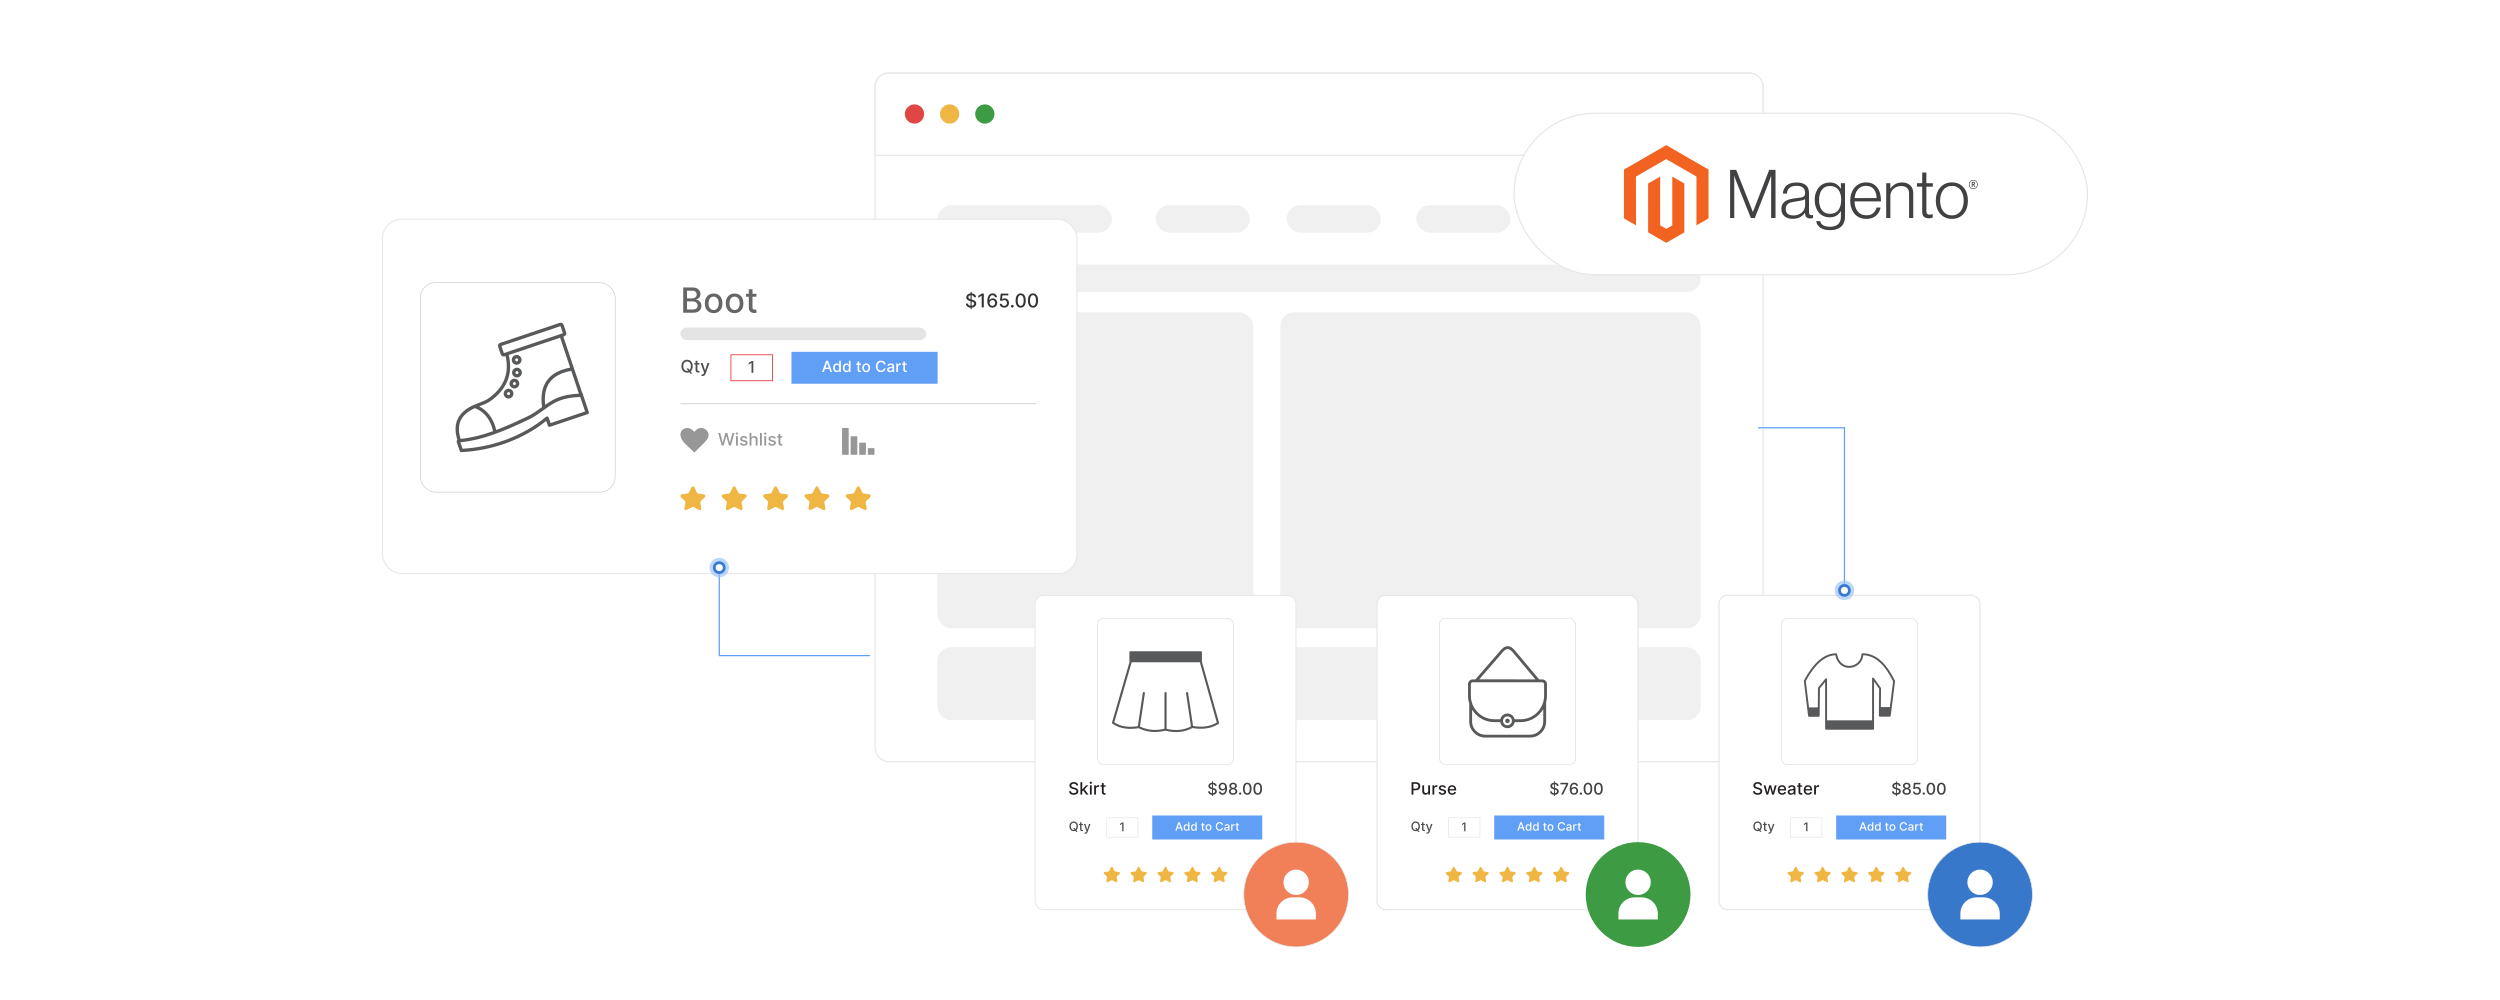 <?xml version="1.0" encoding="UTF-8"?><svg id="Layer_1" xmlns="http://www.w3.org/2000/svg" xmlns:xlink="http://www.w3.org/1999/xlink" viewBox="0 0 1000 400"><defs><clipPath id="clippath"><rect x="0" y="0" width="1000" height="400" fill="none" stroke-width="0"/></clipPath><filter id="drop-shadow-1" filterUnits="userSpaceOnUse"><feOffset dx="2" dy="2"/><feGaussianBlur result="blur" stdDeviation="4"/><feFlood flood-color="#333" flood-opacity=".1"/><feComposite in2="blur" operator="in"/><feComposite in="SourceGraphic"/></filter><filter id="drop-shadow-2" filterUnits="userSpaceOnUse"><feOffset dx="2" dy="2"/><feGaussianBlur result="blur-2" stdDeviation="4"/><feFlood flood-color="#3878cb" flood-opacity=".1"/><feComposite in2="blur-2" operator="in"/><feComposite in="SourceGraphic"/></filter><filter id="drop-shadow-3" filterUnits="userSpaceOnUse"><feOffset dx="2" dy="2"/><feGaussianBlur result="blur-3" stdDeviation="4"/><feFlood flood-color="#3878cb" flood-opacity=".1"/><feComposite in2="blur-3" operator="in"/><feComposite in="SourceGraphic"/></filter><filter id="drop-shadow-4" filterUnits="userSpaceOnUse"><feOffset dx="2" dy="2"/><feGaussianBlur result="blur-4" stdDeviation="4"/><feFlood flood-color="#3878cb" flood-opacity=".1"/><feComposite in2="blur-4" operator="in"/><feComposite in="SourceGraphic"/></filter></defs><g clip-path="url(#clippath)"><rect x="0" y="0" width="1000" height="400" fill="#fff" stroke-width="0"/><g filter="url(#drop-shadow-1)"><rect x="348.039" y="27.231" width="355.178" height="275.454" rx="5.427" ry="5.427" fill="#fff" stroke="#e6e7e7" stroke-miterlimit="10" stroke-width=".5"/><path d="M703.218,32.663v27.462h-355.178v-27.462c0-3.007,2.431-5.427,5.427-5.427h344.323c2.996,0,5.427,2.421,5.427,5.427Z" fill="#fff" stroke="#e6e7e7" stroke-miterlimit="10" stroke-width=".5"/><circle cx="363.793" cy="43.602" r="3.854" fill="#e04646" stroke-width="0"/><circle cx="377.861" cy="43.602" r="3.854" fill="#efb643" stroke-width="0"/><circle cx="391.928" cy="43.602" r="3.854" fill="#3d9b43" stroke-width="0"/><rect x="372.943" y="122.929" width="126.349" height="126.349" rx="5.465" ry="5.465" fill="#f0f0f0" stroke-width="0"/><rect x="510.132" y="122.929" width="168.182" height="126.349" rx="5.465" ry="5.465" fill="#f0f0f0" stroke-width="0"/><rect x="372.943" y="256.913" width="126.349" height="29.149" rx="5.465" ry="5.465" fill="#f0f0f0" stroke-width="0"/><rect x="510.132" y="256.913" width="97.052" height="29.149" rx="5.465" ry="5.465" fill="#f0f0f0" stroke-width="0"/><rect x="617.122" y="256.913" width="61.192" height="29.149" rx="5.465" ry="5.465" fill="#f0f0f0" stroke-width="0"/><rect x="372.943" y="103.826" width="305.371" height="10.931" rx="5.465" ry="5.465" fill="#f0f0f0" stroke-width="0"/><rect x="460.288" y="80.085" width="37.684" height="10.97" rx="5.465" ry="5.465" fill="#f0f0f0" stroke-width="0"/><rect x="373.086" y="80.085" width="69.714" height="10.97" rx="5.485" ry="5.485" fill="#f0f0f0" stroke-width="0"/><rect x="512.654" y="80.085" width="37.684" height="10.97" rx="5.465" ry="5.465" fill="#f0f0f0" stroke-width="0"/><rect x="564.49" y="80.085" width="37.684" height="10.97" rx="5.465" ry="5.465" fill="#f0f0f0" stroke-width="0"/></g><g filter="url(#drop-shadow-2)"><rect x="412.029" y="236.155" width="104.365" height="125.712" rx="3.352" ry="3.352" fill="#fff" stroke="#e6e7e7" stroke-miterlimit="10" stroke-width=".425"/><rect x="437.039" y="245.393" width="54.345" height="58.393" rx="2.252" ry="2.252" fill="#fff" stroke="#c7c9ca" stroke-miterlimit="10" stroke-width=".172"/><path d="M463.781,275.232c0-.237.192-.429.429-.429s.429.192.429.429v14.29c1.792.429,3.5.565,5.118.408,1.625-.157,3.165-.61,4.623-1.363l-1.984-13.275c-.035-.234.126-.45.359-.485s.45.126.485.359l1.977,13.24c1.764.265,3.462.342,5.069.129,1.569-.209,3.054-.69,4.424-1.537l-6.774-24.092h-27.268l-6.955,24.04c1.408.91,2.907,1.412,4.469,1.628,1.59.22,3.249.143,4.95-.105l1.987-13.3c.035-.234.251-.394.485-.359.234.035.394.251.359.485l-1.991,13.317c1.67.774,3.312,1.189,4.929,1.311,1.645.126,3.27-.049,4.877-.446v-14.244h.004ZM464.182,290.288c-.028-.004-.056-.007-.084-.014-1.733.439-3.483.634-5.257.498-1.781-.136-3.587-.6-5.428-1.485-1.83.279-3.622.369-5.348.129-1.785-.247-3.493-.844-5.093-1.942-.157-.108-.216-.307-.16-.481l7.028-24.298c-.052-.07-.08-.157-.08-.251v-3.503c0-.237.192-.429.429-.429h28.161c.237,0,.429.192.429.429v3.503c0,.063-.014.122-.038.174l6.875,24.451c.056.195-.035.394-.202.488-1.548,1.014-3.232,1.583-5.016,1.82-1.733.23-3.556.143-5.442-.15h-.004c-1.607.858-3.312,1.373-5.114,1.548-1.792.174-3.678.014-5.654-.488h0Z" fill="#58595b" fill-rule="evenodd" stroke-width="0"/><path d="M428.54,312.187c-.026-.23-.132-.408-.32-.535-.188-.126-.423-.19-.708-.19-.204,0-.379.031-.528.096-.148.064-.264.15-.345.262-.082.11-.123.236-.123.377,0,.117.028.22.084.305.056.086.129.157.22.215s.19.104.294.143.206.069.303.094l.485.126c.158.039.32.091.487.157s.321.153.463.262.257.242.345.402c.088.16.132.352.132.574,0,.281-.072.531-.217.749-.144.219-.354.391-.628.517s-.605.189-.992.189c-.372,0-.693-.059-.965-.177s-.484-.285-.637-.503c-.154-.217-.238-.476-.254-.774h.751c.015.18.073.329.176.447.102.119.234.207.395.265.161.057.337.086.53.086.211,0,.4-.033.566-.101s.296-.161.391-.281c.096-.12.143-.262.143-.423,0-.147-.042-.268-.124-.361-.084-.094-.196-.171-.337-.232-.142-.061-.301-.115-.479-.162l-.586-.16c-.398-.108-.712-.268-.944-.477s-.348-.488-.348-.834c0-.286.078-.535.232-.749.155-.213.365-.379.63-.498.265-.118.564-.178.896-.178.336,0,.633.059.891.177s.461.28.61.486c.148.206.226.442.232.709h-.722Z" fill="#231f20" stroke-width="0"/><path d="M430.167,315.846v-4.964h.725v4.964h-.725ZM430.833,314.583l-.005-.885h.126l1.483-1.575h.868l-1.691,1.794h-.114l-.666.666ZM432.517,315.846l-1.333-1.77.499-.506,1.723,2.275h-.89Z" fill="#231f20" stroke-width="0"/><path d="M434.33,311.549c-.126,0-.234-.043-.323-.127-.09-.085-.135-.186-.135-.305,0-.119.045-.222.135-.307.089-.085.197-.127.323-.127s.234.042.324.127c.089.085.134.188.134.307,0,.118-.045.22-.134.305-.09.084-.198.127-.324.127ZM433.964,315.846v-3.723h.725v3.723h-.725Z" fill="#231f20" stroke-width="0"/><path d="M435.663,315.846v-3.723h.7v.592h.039c.068-.201.188-.358.36-.475.172-.115.367-.173.585-.173.045,0,.099.002.161.005.062.003.111.007.147.012v.693c-.029-.008-.081-.018-.155-.027-.074-.011-.149-.017-.223-.017-.171,0-.323.036-.457.108s-.239.171-.316.298-.116.272-.116.433v2.273h-.725Z" fill="#231f20" stroke-width="0"/><path d="M440.241,312.123v.582h-2.033v-.582h2.033ZM438.753,311.232h.725v3.522c0,.141.021.246.063.316s.097.117.164.143.14.037.219.037c.058,0,.109-.004.153-.012s.078-.015.102-.019l.131.599c-.042.017-.102.033-.179.05s-.174.026-.291.028c-.19.003-.368-.031-.533-.102-.165-.07-.298-.181-.4-.329-.102-.148-.153-.335-.153-.56v-3.672Z" fill="#231f20" stroke-width="0"/><path d="M483.984,312.368c-.025-.219-.126-.388-.304-.508-.178-.121-.402-.182-.673-.182-.193,0-.361.031-.502.092-.142.06-.251.144-.329.248-.077.105-.116.225-.116.358,0,.112.026.209.08.29.053.082.123.149.209.204s.18.101.28.136c.1.036.196.066.288.089l.461.12c.15.037.305.087.463.149.158.064.305.146.44.249.135.102.245.231.329.383.084.151.126.334.126.546,0,.267-.069.504-.206.712-.138.207-.336.371-.597.49-.261.12-.575.18-.943.18-.353,0-.659-.056-.917-.168-.258-.112-.46-.272-.606-.478-.146-.206-.227-.451-.242-.735h.714c.014.17.069.311.167.425s.223.196.376.251.321.082.503.082c.201,0,.38-.032.538-.096.157-.064.281-.152.372-.268.09-.114.136-.248.136-.401,0-.14-.04-.255-.119-.344s-.185-.163-.32-.221c-.134-.059-.286-.11-.455-.154l-.557-.152c-.378-.102-.677-.254-.897-.454-.22-.199-.331-.464-.331-.792,0-.273.074-.51.221-.712.147-.203.347-.36.599-.474.252-.113.536-.169.852-.169.319,0,.602.056.847.168s.438.266.58.462c.141.195.215.42.221.674h-.686ZM482.802,316.436v-5.897h.378v5.897h-.378Z" fill="#414042" stroke-width="0"/><path d="M487.09,311.064c.21.001.417.039.622.115.205.075.389.197.554.368s.297.4.397.69c.099.289.149.648.151,1.079,0,.413-.042.78-.124,1.103-.083.321-.202.593-.356.814-.154.222-.341.39-.561.505s-.467.173-.742.173c-.281,0-.531-.056-.749-.166-.218-.11-.396-.264-.532-.459-.137-.196-.222-.422-.256-.677h.703c.046.203.14.367.282.492s.326.188.552.188c.346,0,.615-.15.809-.452s.291-.725.292-1.267h-.037c-.08.133-.18.246-.298.341-.119.096-.252.169-.4.222-.147.052-.305.078-.472.078-.272,0-.519-.066-.742-.2-.223-.134-.4-.317-.532-.551-.132-.233-.198-.5-.198-.8,0-.298.068-.567.204-.81.136-.242.327-.435.572-.577.245-.142.532-.212.863-.208ZM487.092,311.662c-.18,0-.341.044-.485.133-.144.088-.257.207-.34.356-.083.15-.124.316-.124.499s.041.349.121.496c.081.148.191.266.332.352.141.087.302.131.483.131.135,0,.261-.026.378-.079.117-.052.219-.124.306-.218.088-.093.156-.198.205-.316s.074-.242.074-.373c0-.174-.041-.335-.123-.484-.083-.148-.195-.269-.337-.36-.143-.091-.306-.137-.489-.137Z" fill="#414042" stroke-width="0"/><path d="M491.239,315.911c-.33,0-.622-.057-.874-.171-.253-.113-.45-.27-.593-.47-.143-.199-.213-.427-.212-.682-.002-.199.04-.384.123-.552.084-.168.198-.309.342-.422.144-.112.306-.185.484-.215v-.028c-.235-.057-.423-.183-.565-.378-.142-.194-.211-.419-.21-.672-.002-.241.063-.457.192-.646.13-.19.309-.339.536-.448.228-.109.486-.163.776-.163.288,0,.544.055.771.164.227.11.405.26.536.449.13.19.196.404.197.644-.001.253-.073.477-.216.672-.144.195-.329.321-.558.378v.028c.177.03.336.102.477.215.143.113.256.254.341.422.086.168.129.352.131.552-.002.255-.074.482-.217.682-.143.2-.341.356-.593.47-.253.114-.543.171-.871.171ZM491.239,315.327c.195,0,.364-.032.507-.098.143-.065.253-.156.333-.274.078-.117.118-.255.119-.413-.001-.165-.044-.31-.128-.435-.083-.126-.196-.225-.34-.297-.143-.072-.306-.108-.491-.108-.185,0-.351.036-.495.108s-.258.171-.341.297-.123.271-.122.435c-.002.158.036.296.114.413.078.118.189.209.333.274s.315.098.511.098ZM491.239,313.132c.157,0,.296-.031.417-.095.122-.062.217-.15.288-.263.069-.111.105-.243.106-.394-.001-.147-.036-.276-.104-.387-.068-.111-.164-.196-.285-.257-.122-.061-.262-.092-.422-.092-.163,0-.305.03-.427.092-.122.06-.217.145-.284.257-.068.11-.101.239-.099.387-.002.15.032.282.101.394.069.112.165.2.287.263.122.064.263.095.422.095Z" fill="#414042" stroke-width="0"/><path d="M494.061,315.89c-.126,0-.234-.045-.325-.135s-.136-.198-.136-.326c0-.126.045-.233.136-.323s.199-.135.325-.135.233.045.324.135.136.197.136.323c0,.085-.021.162-.062.231-.043.07-.099.126-.167.167-.069.042-.146.062-.231.062Z" fill="#414042" stroke-width="0"/><path d="M496.902,315.924c-.364-.001-.676-.098-.934-.288s-.455-.468-.592-.831c-.137-.364-.205-.803-.205-1.315,0-.512.068-.948.206-1.312.138-.362.336-.639.595-.829s.568-.285.93-.285c.36,0,.67.095.928.286s.456.468.594.83c.137.361.206.798.206,1.31,0,.515-.068.953-.205,1.316s-.334.641-.592.832c-.259.19-.568.286-.931.286ZM496.902,315.309c.319,0,.569-.155.749-.468.181-.311.272-.762.272-1.352,0-.392-.042-.724-.124-.994-.082-.272-.199-.477-.352-.618-.152-.14-.334-.21-.544-.21-.318,0-.568.156-.749.47-.182.314-.273.764-.274,1.353,0,.393.041.725.123.996s.199.477.352.615.335.208.549.208Z" fill="#414042" stroke-width="0"/><path d="M501.093,315.924c-.364-.001-.676-.098-.934-.288s-.455-.468-.592-.831c-.137-.364-.205-.803-.205-1.315,0-.512.068-.948.206-1.312.138-.362.336-.639.595-.829s.568-.285.93-.285c.36,0,.67.095.928.286s.456.468.594.83c.137.361.206.798.206,1.31,0,.515-.068.953-.205,1.316s-.334.641-.592.832c-.259.19-.568.286-.931.286ZM501.093,315.309c.319,0,.569-.155.749-.468.181-.311.272-.762.272-1.352,0-.392-.042-.724-.124-.994-.082-.272-.199-.477-.352-.618-.152-.14-.334-.21-.544-.21-.318,0-.568.156-.749.47-.182.314-.273.764-.274,1.353,0,.393.041.725.123.996s.199.477.352.615.335.208.549.208Z" fill="#414042" stroke-width="0"/><rect x="458.898" y="324.191" width="44.008" height="9.613" fill="#619ff6" stroke-width="0"/><path d="M468.654,330.268h-.543l1.221-3.394h.592l1.221,3.394h-.543l-.96-2.777h-.026l-.961,2.777ZM468.745,328.939h1.763v.431h-1.763v-.431Z" fill="#fff" stroke-width="0"/><path d="M472.506,330.318c-.205,0-.388-.053-.549-.158-.161-.105-.287-.257-.377-.452-.091-.196-.137-.432-.137-.707s.046-.511.138-.706.219-.345.38-.449c.161-.103.344-.155.548-.155.158,0,.285.026.382.079.097.052.172.113.226.183.053.069.095.131.125.184h.03v-1.261h.496v3.394h-.484v-.397h-.042c-.03.055-.073.116-.128.186-.056.069-.132.13-.23.182s-.223.078-.378.078ZM472.615,329.895c.143,0,.263-.037.362-.113.099-.075.174-.181.225-.315s.077-.292.077-.471c0-.177-.025-.331-.076-.464s-.126-.236-.224-.31c-.099-.074-.22-.111-.365-.111-.149,0-.273.038-.373.116-.1.077-.174.183-.225.316s-.075.284-.075.452c0,.17.025.323.076.459s.126.243.226.322.223.118.37.118Z" fill="#fff" stroke-width="0"/><path d="M475.425,330.318c-.205,0-.388-.053-.549-.158-.161-.105-.287-.257-.377-.452-.091-.196-.137-.432-.137-.707s.046-.511.138-.706.219-.345.38-.449c.161-.103.344-.155.548-.155.158,0,.285.026.382.079.097.052.172.113.226.183.053.069.095.131.125.184h.03v-1.261h.496v3.394h-.484v-.397h-.042c-.03.055-.073.116-.128.186-.056.069-.132.13-.23.182s-.223.078-.378.078ZM475.535,329.895c.143,0,.263-.037.362-.113.099-.075.174-.181.225-.315s.077-.292.077-.471c0-.177-.025-.331-.076-.464s-.126-.236-.224-.31c-.099-.074-.22-.111-.365-.111-.149,0-.273.038-.373.116-.1.077-.174.183-.225.316s-.075.284-.075.452c0,.17.025.323.076.459s.126.243.226.322.223.118.37.118Z" fill="#fff" stroke-width="0"/><path d="M479.816,327.723v.398h-1.39v-.398h1.39ZM478.799,327.113h.495v2.408c0,.096.015.168.043.216.029.048.066.081.112.098.045.018.096.026.15.026.04,0,.074-.003.104-.009s.053-.01.07-.013l.089.409c-.029.011-.069.022-.123.033-.053.012-.119.019-.199.019-.13.002-.252-.021-.365-.069-.112-.049-.204-.124-.273-.226-.069-.102-.104-.23-.104-.383v-2.511Z" fill="#fff" stroke-width="0"/><path d="M481.409,330.32c-.239,0-.447-.055-.625-.164-.178-.109-.316-.263-.414-.459-.098-.197-.147-.427-.147-.69,0-.265.049-.495.147-.692.098-.198.236-.352.414-.461.178-.109.386-.164.625-.164.238,0,.447.055.625.164s.316.263.414.461c.099.197.147.428.147.692,0,.263-.049.492-.147.69-.098.196-.236.35-.414.459s-.386.164-.625.164ZM481.41,329.904c.155,0,.283-.041.384-.123s.177-.19.226-.326c.049-.136.074-.285.074-.449,0-.162-.025-.311-.074-.448-.049-.137-.124-.246-.226-.329-.102-.082-.23-.124-.384-.124-.156,0-.285.042-.387.124-.102.083-.178.192-.227.329-.049.137-.074.286-.074.448,0,.164.024.314.074.449.049.136.124.244.227.326.102.082.231.123.387.123Z" fill="#fff" stroke-width="0"/><path d="M487.241,327.978h-.517c-.02-.11-.057-.208-.111-.291-.054-.084-.121-.155-.199-.214-.078-.059-.166-.103-.262-.133-.097-.03-.199-.045-.308-.045-.195,0-.37.049-.524.147s-.275.242-.364.433c-.089.19-.134.422-.134.696,0,.275.044.509.134.699.089.19.21.333.365.431.154.097.329.145.522.145.107,0,.209-.015.306-.044s.184-.072.263-.13c.078-.058.145-.128.2-.211.055-.084.092-.18.113-.288l.517.002c-.028.167-.081.32-.16.46-.079.14-.18.26-.303.361-.123.101-.264.179-.421.234-.158.055-.331.083-.517.083-.294,0-.556-.07-.786-.21-.23-.14-.411-.34-.542-.601s-.198-.572-.198-.933c0-.362.066-.674.199-.935.132-.26.314-.46.543-.6.23-.14.491-.209.784-.209.18,0,.348.025.504.077.156.051.297.126.422.225.124.1.228.22.31.361.082.143.137.305.166.486Z" fill="#fff" stroke-width="0"/><path d="M488.555,330.325c-.161,0-.307-.03-.438-.091-.13-.06-.233-.147-.309-.263-.076-.114-.113-.256-.113-.422,0-.144.027-.262.083-.354.056-.093.13-.167.224-.221.094-.055.199-.095.315-.123.116-.027.234-.048.354-.062.153-.018.276-.032.372-.044.095-.012.164-.031.207-.058s.065-.069.065-.129v-.012c0-.144-.041-.257-.122-.336-.082-.08-.202-.119-.362-.119-.167,0-.298.036-.394.109-.095.074-.162.155-.198.245l-.466-.106c.055-.154.136-.279.243-.375.107-.096.23-.165.369-.209s.286-.065.44-.065c.102,0,.209.012.324.035.114.024.222.067.321.131.1.062.182.152.246.269.065.117.096.268.096.453v1.69h-.484v-.348h-.019c-.032.064-.08.127-.144.189-.064.061-.146.113-.247.154s-.221.061-.361.061ZM488.663,329.926c.137,0,.254-.026.352-.081.098-.054.172-.125.224-.213s.077-.182.077-.282v-.328c-.018.018-.052.034-.102.049s-.107.027-.171.038c-.065.011-.127.021-.188.028-.06.008-.111.016-.152.021-.096.013-.184.033-.263.061s-.142.07-.189.123c-.047.054-.07.125-.07.213,0,.123.045.216.136.278.091.062.206.093.347.093Z" fill="#fff" stroke-width="0"/><path d="M490.47,330.268v-2.545h.479v.404h.026c.046-.137.128-.245.246-.324s.251-.118.4-.118c.031,0,.067.001.11.003s.076.005.1.009v.474c-.019-.006-.055-.012-.106-.019-.051-.007-.102-.011-.152-.011-.117,0-.221.025-.312.074-.091.049-.163.117-.216.204-.053.086-.08.185-.08.295v1.555h-.496Z" fill="#fff" stroke-width="0"/><path d="M493.601,327.723v.398h-1.391v-.398h1.391ZM492.583,327.113h.495v2.408c0,.096.015.168.043.216.029.048.066.081.112.098.046.018.096.026.15.026.039,0,.074-.003.103-.009.03-.006.054-.01.07-.013l.089.409c-.028.011-.069.022-.122.033-.054.012-.119.019-.199.019-.13.002-.252-.021-.364-.069-.112-.049-.204-.124-.273-.226s-.104-.23-.104-.383v-2.511Z" fill="#fff" stroke-width="0"/><path d="M429.178,328.521c0,.404-.074.752-.222,1.043-.148.29-.351.514-.608.669-.257.156-.549.234-.876.234-.328,0-.621-.078-.877-.234-.257-.155-.46-.379-.608-.67s-.222-.639-.222-1.042c0-.404.074-.752.222-1.042.148-.291.351-.514.608-.67.257-.156.549-.234.877-.234.327,0,.619.078.876.234.257.156.46.379.608.67.148.29.222.638.222,1.042ZM428.612,328.521c0-.309-.05-.568-.149-.779-.099-.212-.235-.372-.407-.481-.172-.109-.367-.163-.584-.163-.218,0-.413.054-.585.163s-.307.27-.406.481c-.1.211-.149.471-.149.779s.049.568.149.78c.099.211.234.371.406.48s.366.164.585.164c.217,0,.412-.055.584-.164.172-.109.308-.27.407-.48.099-.212.149-.472.149-.78ZM427.28,329.187h.562l.396.517.187.23.63.823h-.585l-.422-.55-.144-.2-.625-.819Z" fill="#4d4d4d" stroke-width="0"/><path d="M431.172,327.574v.444h-1.552v-.444h1.552ZM430.036,326.893h.553v2.688c0,.107.016.188.048.241s.074.09.125.109c.051.019.107.028.168.028.044,0,.083-.003.116-.009.034-.007.06-.012.078-.016l.1.457c-.032.013-.078.025-.137.038-.06.013-.133.021-.222.021-.145.002-.281-.023-.407-.078-.126-.054-.228-.138-.306-.251-.078-.113-.116-.256-.116-.428v-2.803Z" fill="#4d4d4d" stroke-width="0"/><path d="M432.132,331.481c-.083,0-.158-.006-.226-.019-.068-.013-.118-.026-.151-.041l.133-.453c.102.026.191.038.271.035.079-.004.149-.034.21-.089.061-.056.115-.146.162-.273l.068-.189-1.04-2.879h.592l.72,2.205h.03l.72-2.205h.594l-1.171,3.221c-.055.148-.123.273-.207.377-.084.102-.184.181-.299.232-.116.052-.251.077-.403.077Z" fill="#4d4d4d" stroke-width="0"/><rect x="440.671" y="325.091" width="12.518" height="7.814" fill="#fff" stroke="#e6e7e7" stroke-miterlimit="10" stroke-width=".294"/><path d="M447.41,326.979v3.525h-.533v-2.991h-.021l-.843.551v-.51l.879-.575h.518Z" fill="#4d4d4d" stroke-width="0"/><path d="M443.063,344.925l.737,1.445c.06.118.167.198.287.215l1.54.216c.335.047.459.521.2.765l-1.034.975c-.108.102-.159.263-.131.419l.254,1.433c.062.347-.251.628-.538.482l-1.491-.759c-.101-.051-.217-.051-.318,0l-1.491.759c-.287.146-.6-.135-.538-.482l.254-1.433c.028-.156-.022-.317-.131-.419l-1.034-.975c-.259-.244-.135-.718.2-.765l1.54-.216c.12-.017.227-.097.287-.215l.737-1.445c.148-.291.521-.291.67,0Z" fill="#efb643" stroke-width="0"/><path d="M453.805,344.925l.737,1.445c.06.118.167.198.287.215l1.54.216c.335.047.459.521.2.765l-1.034.975c-.108.102-.159.263-.131.419l.254,1.433c.062.347-.251.628-.538.482l-1.491-.759c-.101-.051-.217-.051-.318,0l-1.491.759c-.287.146-.6-.135-.538-.482l.254-1.433c.028-.156-.022-.317-.131-.419l-1.034-.975c-.259-.244-.135-.718.2-.765l1.54-.216c.12-.017.227-.097.287-.215l.737-1.445c.148-.291.521-.291.67,0Z" fill="#efb643" stroke-width="0"/><path d="M464.546,344.925l.737,1.445c.06.118.167.198.287.215l1.54.216c.335.047.459.521.2.765l-1.034.975c-.108.102-.159.263-.131.419l.254,1.433c.062.347-.251.628-.538.482l-1.491-.759c-.101-.051-.217-.051-.318,0l-1.491.759c-.287.146-.6-.135-.538-.482l.254-1.433c.028-.156-.022-.317-.131-.419l-1.034-.975c-.259-.244-.135-.718.2-.765l1.54-.216c.12-.017.227-.097.287-.215l.737-1.445c.148-.291.521-.291.67,0Z" fill="#efb643" stroke-width="0"/><path d="M475.288,344.925l.737,1.445c.06.118.167.198.287.215l1.54.216c.335.047.459.521.2.765l-1.034.975c-.108.102-.159.263-.131.419l.254,1.433c.062.347-.251.628-.538.482l-1.491-.759c-.101-.051-.217-.051-.318,0l-1.491.759c-.287.146-.6-.135-.538-.482l.254-1.433c.028-.156-.022-.317-.131-.419l-1.034-.975c-.259-.244-.135-.718.2-.765l1.54-.216c.12-.017.227-.097.287-.215l.737-1.445c.148-.291.521-.291.67,0Z" fill="#efb643" stroke-width="0"/><path d="M486.03,344.925l.737,1.445c.06.118.167.198.287.215l1.54.216c.335.047.459.521.2.765l-1.034.975c-.108.102-.159.263-.131.419l.254,1.433c.062.347-.251.628-.538.482l-1.491-.759c-.101-.051-.217-.051-.318,0l-1.491.759c-.287.146-.6-.135-.538-.482l.254-1.433c.028-.156-.022-.317-.131-.419l-1.034-.975c-.259-.244-.135-.718.2-.765l1.54-.216c.12-.017.227-.097.287-.215l.737-1.445c.148-.291.521-.291.67,0Z" fill="#efb643" stroke-width="0"/><circle cx="516.459" cy="355.811" r="20.958" fill="#f17f57" stroke="#e6e7e7" stroke-miterlimit="10" stroke-width=".296"/><path d="M515.058,356.941h2.802c3.573,0,6.474,2.901,6.474,6.474v2.372h-15.751v-2.372c0-3.573,2.901-6.474,6.474-6.474Z" fill="#fff" stroke-width="0"/><circle cx="516.459" cy="350.913" r="5.077" fill="#fff" stroke-width="0"/><rect x="548.814" y="236.155" width="104.365" height="125.712" rx="3.352" ry="3.352" fill="#fff" stroke="#e6e7e7" stroke-miterlimit="10" stroke-width=".501"/><rect x="573.824" y="245.393" width="54.345" height="58.393" rx="2.252" ry="2.252" fill="#fff" stroke="#c7c9ca" stroke-miterlimit="10" stroke-width=".172"/><path d="M600.986,285.444c.497,0,.898.402.898.898s-.402.898-.898.898-.898-.402-.898-.898.402-.898.898-.898h0ZM600.986,283.409c.809,0,1.544.327,2.074.86.387.387.666.884.791,1.44h2.374c2.588,0,4.942-1.059,6.647-2.767,1.145-1.145,2.002-2.586,2.44-4.192.006-.03.012-.057.024-.083.199-.759.303-1.553.303-2.371v-4.65c0-.205-.083-.393-.22-.53s-.324-.22-.53-.22h-1.443c-.033.003-.068.006-.104.003l-2.08-.003h-24.156c-.205,0-.396.086-.533.22-.137.137-.22.324-.22.533v4.644c0,2.588,1.059,4.942,2.764,6.647,1.708,1.708,4.058,2.764,6.647,2.764h2.353c.122-.556.402-1.05.791-1.44.533-.527,1.267-.854,2.077-.854h0ZM603.875,286.851c-.107.607-.399,1.148-.815,1.565-.53.53-1.264.86-2.074.86s-1.544-.327-2.074-.86c-.416-.416-.708-.958-.815-1.565h-2.33c-2.904,0-5.543-1.187-7.456-3.1-.556-.556-1.053-1.178-1.476-1.848v4.716c0,1.449.592,2.764,1.547,3.719s2.27,1.547,3.719,1.547h17.941c1.446,0,2.761-.592,3.713-1.547.955-.955,1.547-2.267,1.547-3.713v-4.957c-.452.759-.997,1.458-1.621,2.08-1.913,1.913-4.552,3.1-7.456,3.1h-2.35v.003ZM599.201,286.197c.003.027.006.054.006.08,0,.039-.003.074-.012.11.012.476.211.904.524,1.217.324.324.771.524,1.264.524s.94-.199,1.264-.524c.324-.324.524-.771.524-1.264s-.199-.94-.524-1.264-.771-.524-1.264-.524-.943.199-1.264.524c-.292.292-.482.684-.518,1.122h0ZM585.693,279.437c-.312-.994-.482-2.05-.482-3.142v-4.644c0-.521.214-.997.556-1.339s.818-.556,1.339-.556h1.056l8.95-10.3c.14-.161.277-.327.419-.5.901-1.098,2.038-2.478,3.517-2.487,1.523-.009,2.586,1.3,3.445,2.362.092.113.181.223.312.381l8.836,10.541h1.247c.521,0,.994.214,1.336.556.342.342.556.815.556,1.336v4.647c0,.91-.116,1.797-.336,2.642v7.688c0,1.761-.72,3.362-1.88,4.522-1.16,1.16-2.761,1.88-4.522,1.88h-17.941c-1.764,0-3.365-.72-4.528-1.883-1.16-1.16-1.883-2.764-1.883-4.528v-7.176h.003ZM607.409,269.753h4.745l-8.223-9.809c-.074-.086-.196-.238-.321-.393-.708-.875-1.58-1.949-2.559-1.943-.94.006-1.889,1.157-2.645,2.074-.158.19-.306.372-.437.521l-8.277,9.53,17.717.021h0Z" fill="#58595b" fill-rule="evenodd" stroke-width="0"/><path d="M562.618,315.846v-4.964h1.769c.387,0,.706.07.96.211s.443.333.569.576.19.517.19.82c0,.306-.064.579-.19.822s-.317.435-.572.577c-.254.142-.573.212-.958.212h-1.217v-.635h1.148c.244,0,.442-.042.594-.127.152-.085.264-.201.335-.348.071-.147.106-.315.106-.502s-.035-.354-.106-.499c-.071-.145-.184-.26-.336-.342-.152-.083-.353-.124-.603-.124h-.94v4.321h-.748Z" fill="#231f20" stroke-width="0"/><path d="M569.28,314.302v-2.179h.727v3.723h-.712v-.644h-.039c-.086.198-.223.364-.411.495-.188.132-.422.198-.701.198-.239,0-.45-.054-.634-.159s-.327-.263-.432-.472c-.104-.208-.156-.466-.156-.772v-2.368h.725v2.28c0,.254.07.456.211.606s.323.226.548.226c.136,0,.271-.034.406-.102.135-.067.247-.17.337-.308.089-.137.133-.311.132-.523Z" fill="#231f20" stroke-width="0"/><path d="M570.979,315.846v-3.723h.7v.592h.038c.068-.201.189-.358.36-.475.172-.115.367-.173.585-.173.046,0,.1.002.161.005.062.003.111.007.147.012v.693c-.029-.008-.081-.018-.155-.027-.074-.011-.149-.017-.224-.017-.171,0-.323.036-.456.108-.134.072-.239.171-.316.298-.078.127-.116.272-.116.433v2.273h-.725Z" fill="#231f20" stroke-width="0"/><path d="M576.39,313.033l-.657.116c-.027-.084-.07-.164-.129-.24-.06-.076-.139-.138-.239-.186-.1-.049-.226-.072-.375-.072-.206,0-.377.045-.515.137-.137.091-.205.209-.205.352,0,.124.046.225.138.301.092.075.24.138.446.186l.591.136c.343.079.598.201.766.365.168.165.252.379.252.643,0,.223-.064.422-.192.595-.128.174-.307.31-.535.409-.229.098-.493.147-.794.147-.417,0-.757-.089-1.02-.268s-.425-.433-.484-.763l.7-.106c.044.183.134.32.27.413.135.093.312.14.53.14.237,0,.428-.05.569-.149.143-.1.214-.221.214-.364,0-.116-.044-.214-.13-.294-.087-.079-.219-.139-.397-.179l-.63-.139c-.348-.079-.605-.205-.769-.378-.166-.173-.249-.392-.249-.656,0-.22.061-.412.185-.577s.293-.294.509-.387c.217-.093.465-.14.744-.14.402,0,.719.087.95.261s.384.406.458.697Z" fill="#231f20" stroke-width="0"/><path d="M578.862,315.921c-.366,0-.682-.079-.946-.236-.264-.157-.468-.38-.61-.667-.143-.286-.215-.623-.215-1.009,0-.382.072-.718.215-1.009.143-.29.344-.518.601-.681.258-.163.56-.245.905-.245.21,0,.414.035.611.104s.374.179.53.327c.157.148.28.342.371.578s.136.524.136.861v.257h-2.959v-.543h2.249c0-.19-.039-.359-.116-.507-.078-.148-.186-.265-.326-.351s-.304-.129-.491-.129c-.203,0-.381.05-.531.149-.151.1-.268.229-.35.388-.081.159-.122.332-.122.518v.424c0,.249.044.461.132.635.088.175.211.308.37.399.158.091.343.137.555.137.138,0,.263-.019.376-.06.112-.039.21-.099.293-.178.082-.079.145-.177.189-.294l.686.124c-.056.202-.153.379-.295.529-.142.151-.318.269-.53.352-.213.083-.455.125-.727.125Z" fill="#231f20" stroke-width="0"/><path d="M620.769,312.368c-.024-.219-.126-.388-.304-.508-.179-.121-.402-.182-.673-.182-.193,0-.361.031-.502.092-.142.06-.251.144-.329.248-.077.105-.116.225-.116.358,0,.112.026.209.08.29.053.082.122.149.209.204s.181.101.28.136c.1.036.196.066.288.089l.461.12c.15.037.305.087.463.149.158.064.305.146.44.249.136.102.245.231.329.383.083.151.125.334.125.546,0,.267-.068.504-.206.712-.138.207-.336.371-.597.49-.261.12-.575.18-.943.18-.353,0-.659-.056-.917-.168s-.46-.272-.606-.478c-.146-.206-.227-.451-.242-.735h.714c.014.17.069.311.167.425s.223.196.376.251c.152.055.32.082.503.082.201,0,.381-.032.538-.096s.281-.152.372-.268c.091-.114.136-.248.136-.401,0-.14-.039-.255-.118-.344s-.185-.163-.32-.221c-.135-.059-.286-.11-.455-.154l-.558-.152c-.378-.102-.677-.254-.897-.454-.22-.199-.33-.464-.33-.792,0-.273.073-.51.221-.712.147-.203.348-.36.6-.474.251-.113.535-.169.852-.169.319,0,.602.056.847.168s.439.266.58.462c.141.195.215.42.221.674h-.686ZM619.588,316.436v-5.897h.378v5.897h-.378Z" fill="#414042" stroke-width="0"/><path d="M622.465,315.846l2.06-4.073v-.034h-2.382v-.61h3.119v.631l-2.053,4.087h-.744Z" fill="#414042" stroke-width="0"/><path d="M627.607,315.911c-.211-.003-.418-.041-.621-.115-.203-.073-.389-.196-.554-.368-.166-.172-.299-.403-.398-.693-.1-.291-.149-.653-.149-1.088,0-.411.042-.777.124-1.097s.2-.589.355-.81.343-.389.562-.504c.22-.114.466-.172.739-.172.281,0,.53.055.749.165.218.111.395.264.531.459.136.195.222.417.259.666h-.703c-.047-.197-.142-.357-.283-.481-.141-.125-.325-.186-.553-.186-.346,0-.614.15-.808.451-.192.301-.29.72-.291,1.256h.034c.082-.134.182-.248.301-.343.119-.094.253-.167.401-.219.147-.052.304-.077.469-.077.273,0,.52.066.742.199.223.133.399.316.531.55s.198.501.198.802-.068.573-.204.817-.326.438-.572.58c-.246.142-.533.211-.861.208ZM627.604,315.312c.182,0,.344-.045.486-.134s.256-.209.339-.359.124-.318.124-.505c0-.181-.04-.346-.121-.495-.08-.149-.19-.268-.331-.354-.141-.088-.301-.132-.48-.132-.137,0-.263.026-.379.078-.116.053-.218.125-.306.217-.087.093-.156.198-.206.317-.05.118-.075.244-.075.376,0,.177.041.341.124.491.082.15.194.272.338.362.144.092.307.138.487.138Z" fill="#414042" stroke-width="0"/><path d="M630.335,315.89c-.126,0-.234-.045-.324-.135-.091-.09-.137-.198-.137-.326,0-.126.046-.233.137-.323.09-.09.198-.135.324-.135s.234.045.325.135.136.197.136.323c0,.085-.021.162-.064.231-.042.07-.098.126-.167.167-.069.042-.145.062-.231.062Z" fill="#414042" stroke-width="0"/><path d="M633.176,315.924c-.364-.001-.676-.098-.934-.288s-.455-.468-.592-.831c-.137-.364-.205-.803-.205-1.315,0-.512.068-.948.206-1.312.138-.362.336-.639.595-.829s.568-.285.93-.285c.36,0,.67.095.928.286s.456.468.594.83c.137.361.206.798.206,1.31,0,.515-.068.953-.205,1.316s-.334.641-.592.832c-.259.19-.568.286-.931.286ZM633.176,315.309c.319,0,.569-.155.749-.468.181-.311.272-.762.272-1.352,0-.392-.042-.724-.124-.994-.082-.272-.199-.477-.352-.618-.152-.14-.334-.21-.544-.21-.318,0-.568.156-.749.47-.182.314-.273.764-.274,1.353,0,.393.041.725.123.996s.199.477.352.615.335.208.549.208Z" fill="#414042" stroke-width="0"/><path d="M637.366,315.924c-.364-.001-.675-.098-.933-.288-.259-.19-.456-.468-.593-.831-.137-.364-.205-.803-.205-1.315,0-.512.069-.948.206-1.312.138-.362.336-.639.595-.829s.568-.285.93-.285.671.095.929.286.455.468.593.83c.138.361.206.798.206,1.31,0,.515-.068.953-.205,1.316s-.334.641-.592.832c-.258.19-.568.286-.931.286ZM637.366,315.309c.319,0,.569-.155.75-.468.181-.311.271-.762.271-1.352,0-.392-.041-.724-.123-.994-.082-.272-.2-.477-.352-.618-.153-.14-.335-.21-.545-.21-.318,0-.567.156-.749.47-.181.314-.273.764-.273,1.353,0,.393.041.725.123.996s.199.477.352.615c.151.139.334.208.548.208Z" fill="#414042" stroke-width="0"/><rect x="595.683" y="324.191" width="44.008" height="9.613" fill="#619ff6" stroke-width="0"/><path d="M605.439,330.268h-.544l1.221-3.394h.592l1.222,3.394h-.544l-.959-2.777h-.026l-.961,2.777ZM605.53,328.939h1.763v.431h-1.763v-.431Z" fill="#fff" stroke-width="0"/><path d="M609.291,330.318c-.205,0-.388-.053-.549-.158s-.287-.257-.378-.452c-.091-.196-.137-.432-.137-.707s.046-.511.139-.706c.092-.195.219-.345.38-.449.161-.103.345-.155.549-.155.158,0,.285.026.382.079.097.052.172.113.226.183.053.069.095.131.125.184h.029v-1.261h.496v3.394h-.484v-.397h-.041c-.03.055-.073.116-.129.186-.056.069-.132.13-.23.182-.097.052-.223.078-.378.078ZM609.4,329.895c.143,0,.264-.037.362-.113.099-.075.174-.181.226-.315.051-.135.077-.292.077-.471,0-.177-.025-.331-.076-.464s-.126-.236-.224-.31c-.099-.074-.22-.111-.365-.111-.148,0-.273.038-.372.116-.1.077-.175.183-.225.316-.051.134-.075.284-.075.452,0,.17.025.323.076.459s.126.243.226.322c.101.079.224.118.37.118Z" fill="#fff" stroke-width="0"/><path d="M612.211,330.318c-.205,0-.389-.053-.55-.158-.16-.105-.286-.257-.377-.452-.092-.196-.137-.432-.137-.707s.046-.511.138-.706c.093-.195.22-.345.381-.449.161-.103.344-.155.548-.155.158,0,.285.026.382.079.097.052.172.113.226.183s.096.131.125.184h.03v-1.261h.495v3.394h-.483v-.397h-.042c-.029.055-.072.116-.128.186-.056.069-.133.13-.23.182-.098.052-.224.078-.378.078ZM612.32,329.895c.143,0,.263-.037.362-.113.099-.075.174-.181.225-.315.052-.135.077-.292.077-.471,0-.177-.025-.331-.076-.464s-.125-.236-.224-.31c-.099-.074-.22-.111-.364-.111-.149,0-.273.038-.373.116-.1.077-.174.183-.225.316-.05.134-.075.284-.075.452,0,.17.025.323.076.459s.126.243.227.322c.1.079.223.118.37.118Z" fill="#fff" stroke-width="0"/><path d="M616.601,327.723v.398h-1.39v-.398h1.39ZM615.585,327.113h.495v2.408c0,.096.015.168.043.216s.066.081.112.098c.045.018.096.026.149.026.04,0,.074-.003.104-.009.029-.006.053-.01.069-.013l.09.409c-.029.011-.069.022-.123.033-.053.012-.119.019-.198.019-.131.002-.252-.021-.365-.069-.112-.049-.203-.124-.273-.226-.069-.102-.103-.23-.103-.383v-2.511Z" fill="#fff" stroke-width="0"/><path d="M618.194,330.32c-.239,0-.447-.055-.625-.164s-.316-.263-.414-.459c-.099-.197-.147-.427-.147-.69,0-.265.049-.495.147-.692.098-.198.236-.352.414-.461s.386-.164.625-.164c.238,0,.446.055.624.164s.316.263.414.461c.099.197.147.428.147.692,0,.263-.049.492-.147.69-.098.196-.236.35-.414.459s-.386.164-.624.164ZM618.195,329.904c.155,0,.283-.041.385-.123s.177-.19.226-.326c.05-.136.074-.285.074-.449,0-.162-.024-.311-.074-.448-.049-.137-.124-.246-.226-.329-.102-.082-.23-.124-.385-.124s-.284.042-.387.124c-.102.083-.178.192-.227.329-.05.137-.074.286-.074.448,0,.164.024.314.074.449.049.136.124.244.227.326s.231.123.387.123Z" fill="#fff" stroke-width="0"/><path d="M624.026,327.978h-.517c-.021-.11-.058-.208-.111-.291-.054-.084-.12-.155-.199-.214-.078-.059-.166-.103-.262-.133-.097-.03-.199-.045-.308-.045-.195,0-.37.049-.524.147s-.275.242-.364.433c-.09.19-.134.422-.134.696,0,.275.044.509.134.699.089.19.21.333.365.431.154.097.328.145.521.145.107,0,.209-.015.306-.044s.185-.072.263-.13.145-.128.2-.211c.055-.084.092-.18.113-.288l.517.002c-.027.167-.081.32-.16.46-.078.14-.18.26-.303.361-.123.101-.264.179-.422.234-.158.055-.33.083-.517.083-.294,0-.556-.07-.786-.21-.23-.14-.41-.34-.542-.601s-.198-.572-.198-.933c0-.362.066-.674.199-.935.132-.26.314-.46.543-.6s.491-.209.784-.209c.18,0,.348.025.504.077.156.051.297.126.422.225.125.1.229.22.31.361.082.143.138.305.166.486Z" fill="#fff" stroke-width="0"/><path d="M625.34,330.325c-.161,0-.307-.03-.438-.091-.13-.06-.233-.147-.309-.263-.076-.114-.113-.256-.113-.422,0-.144.027-.262.082-.354.056-.093.13-.167.225-.221.094-.055.198-.095.315-.123.116-.027.234-.048.354-.062.152-.018.276-.032.371-.044s.164-.031.207-.058.065-.069.065-.129v-.012c0-.144-.04-.257-.121-.336-.082-.08-.202-.119-.362-.119-.167,0-.298.036-.394.109-.096.074-.162.155-.198.245l-.466-.106c.056-.154.137-.279.243-.375s.23-.165.368-.209c.14-.044.286-.065.44-.065.102,0,.21.012.324.035.114.024.222.067.321.131.1.062.182.152.246.269.065.117.096.268.096.453v1.69h-.483v-.348h-.019c-.032.064-.08.127-.144.189s-.146.113-.247.154-.221.061-.361.061ZM625.448,329.926c.137,0,.254-.026.352-.081.098-.054.173-.125.224-.213.052-.088.077-.182.077-.282v-.328c-.018.018-.052.034-.102.049-.051.015-.107.027-.172.038s-.126.021-.188.028c-.06.008-.111.016-.152.021-.096.013-.184.033-.263.061s-.142.07-.189.123c-.047.054-.07.125-.07.213,0,.123.045.216.136.278s.206.093.347.093Z" fill="#fff" stroke-width="0"/><path d="M627.256,330.268v-2.545h.478v.404h.026c.047-.137.129-.245.246-.324.118-.079.251-.118.4-.118.031,0,.067.001.11.003.042.002.076.005.1.009v.474c-.019-.006-.055-.012-.105-.019-.051-.007-.102-.011-.152-.011-.117,0-.222.025-.312.074s-.163.117-.216.204c-.054.086-.08.185-.08.295v1.555h-.495Z" fill="#fff" stroke-width="0"/><path d="M630.386,327.723v.398h-1.391v-.398h1.391ZM629.368,327.113h.495v2.408c0,.096.015.168.043.216.029.048.066.081.112.098.046.018.096.026.15.026.039,0,.074-.003.103-.009.03-.006.054-.01.07-.013l.089.409c-.028.011-.069.022-.122.033-.054.012-.119.019-.199.019-.13.002-.252-.021-.364-.069-.112-.049-.204-.124-.273-.226s-.104-.23-.104-.383v-2.511Z" fill="#fff" stroke-width="0"/><path d="M565.964,328.521c0,.404-.074.752-.223,1.043-.147.29-.351.514-.607.669-.257.156-.549.234-.876.234-.328,0-.621-.078-.878-.234-.257-.155-.46-.379-.607-.67-.148-.291-.223-.639-.223-1.042,0-.404.074-.752.223-1.042.147-.291.351-.514.607-.67s.55-.234.878-.234c.327,0,.619.078.876.234s.46.379.607.67c.148.29.223.638.223,1.042ZM565.397,328.521c0-.309-.05-.568-.149-.779-.099-.212-.234-.372-.406-.481-.173-.109-.367-.163-.584-.163-.219,0-.413.054-.585.163-.171.109-.307.27-.405.481-.1.211-.149.471-.149.779s.05.568.149.78c.099.211.234.371.405.48.172.109.366.164.585.164.217,0,.411-.055.584-.164.172-.109.308-.27.406-.48.1-.212.149-.472.149-.78ZM564.065,329.187h.562l.396.517.188.23.63.823h-.584l-.422-.55-.144-.2-.625-.819Z" fill="#4d4d4d" stroke-width="0"/><path d="M567.958,327.574v.444h-1.553v-.444h1.553ZM566.822,326.893h.553v2.688c0,.107.016.188.048.241s.074.09.125.109c.052.019.107.028.168.028.044,0,.083-.003.116-.009.033-.007.06-.012.077-.016l.101.457c-.032.013-.078.025-.137.038-.06.013-.134.021-.223.021-.145.002-.281-.023-.406-.078-.126-.054-.228-.138-.306-.251s-.116-.256-.116-.428v-2.803Z" fill="#4d4d4d" stroke-width="0"/><path d="M568.918,331.481c-.083,0-.158-.006-.227-.019-.067-.013-.118-.026-.151-.041l.133-.453c.102.026.191.038.271.035.079-.004.149-.034.21-.089.061-.056.115-.146.162-.273l.068-.189-1.04-2.879h.592l.72,2.205h.03l.72-2.205h.594l-1.171,3.221c-.055.148-.124.273-.208.377-.084.102-.184.181-.299.232-.116.052-.251.077-.403.077Z" fill="#4d4d4d" stroke-width="0"/><rect x="577.456" y="325.091" width="12.518" height="7.814" fill="#fff" stroke="#e6e7e7" stroke-miterlimit="10" stroke-width=".294"/><path d="M584.196,326.979v3.525h-.533v-2.991h-.021l-.843.551v-.51l.879-.575h.519Z" fill="#4d4d4d" stroke-width="0"/><path d="M579.848,344.925l.737,1.445c.06.118.167.198.287.215l1.54.216c.335.047.459.521.2.765l-1.034.975c-.108.102-.159.263-.131.419l.254,1.433c.062.347-.251.628-.538.482l-1.491-.759c-.101-.051-.217-.051-.318,0l-1.491.759c-.287.146-.6-.135-.538-.482l.254-1.433c.028-.156-.022-.317-.131-.419l-1.034-.975c-.259-.244-.135-.718.2-.765l1.54-.216c.12-.017.227-.097.287-.215l.737-1.445c.148-.291.521-.291.67,0Z" fill="#efb643" stroke-width="0"/><path d="M590.589,344.925l.737,1.445c.06.118.167.198.287.215l1.54.216c.335.047.459.521.2.765l-1.034.975c-.108.102-.159.263-.131.419l.254,1.433c.062.347-.251.628-.538.482l-1.491-.759c-.101-.051-.217-.051-.318,0l-1.491.759c-.287.146-.6-.135-.538-.482l.254-1.433c.028-.156-.022-.317-.131-.419l-1.034-.975c-.259-.244-.135-.718.2-.765l1.54-.216c.12-.017.227-.097.287-.215l.737-1.445c.148-.291.521-.291.67,0Z" fill="#efb643" stroke-width="0"/><path d="M601.331,344.925l.737,1.445c.06.118.167.198.287.215l1.54.216c.335.047.459.521.2.765l-1.034.975c-.108.102-.159.263-.131.419l.254,1.433c.062.347-.251.628-.538.482l-1.491-.759c-.101-.051-.217-.051-.318,0l-1.491.759c-.287.146-.6-.135-.538-.482l.254-1.433c.028-.156-.022-.317-.131-.419l-1.034-.975c-.259-.244-.135-.718.2-.765l1.54-.216c.12-.017.227-.097.287-.215l.737-1.445c.148-.291.521-.291.67,0Z" fill="#efb643" stroke-width="0"/><path d="M612.073,344.925l.737,1.445c.06.118.167.198.287.215l1.54.216c.335.047.459.521.2.765l-1.034.975c-.108.102-.159.263-.131.419l.254,1.433c.062.347-.251.628-.538.482l-1.491-.759c-.101-.051-.217-.051-.318,0l-1.491.759c-.287.146-.6-.135-.538-.482l.254-1.433c.028-.156-.022-.317-.131-.419l-1.034-.975c-.259-.244-.135-.718.2-.765l1.54-.216c.12-.017.227-.097.287-.215l.737-1.445c.148-.291.521-.291.67,0Z" fill="#efb643" stroke-width="0"/><path d="M622.815,344.925l.737,1.445c.06.118.167.198.287.215l1.54.216c.335.047.459.521.2.765l-1.034.975c-.108.102-.159.263-.131.419l.254,1.433c.062.347-.251.628-.538.482l-1.491-.759c-.101-.051-.217-.051-.318,0l-1.491.759c-.287.146-.6-.135-.538-.482l.254-1.433c.028-.156-.022-.317-.131-.419l-1.034-.975c-.259-.244-.135-.718.2-.765l1.54-.216c.12-.017.227-.097.287-.215l.737-1.445c.148-.291.521-.291.67,0Z" fill="#efb643" stroke-width="0"/><circle cx="653.244" cy="355.811" r="20.958" fill="#3d9b43" stroke-width="0"/><path d="M651.843,356.941h2.802c3.573,0,6.474,2.901,6.474,6.474v2.372h-15.751v-2.372c0-3.573,2.901-6.474,6.474-6.474Z" fill="#fff" stroke-width="0"/><circle cx="653.244" cy="350.913" r="5.077" fill="#fff" stroke-width="0"/><rect x="685.599" y="236.155" width="104.365" height="125.712" rx="3.352" ry="3.352" fill="#fff" stroke="#e6e7e7" stroke-miterlimit="10" stroke-width=".501"/><rect x="710.609" y="245.393" width="54.345" height="58.393" rx="2.252" ry="2.252" fill="#fff" stroke="#c7c9ca" stroke-miterlimit="10" stroke-width=".172"/><path d="M725.281,272.973l2.854-3.507c.134-.166.38-.19.546-.056.095.077.142.187.142.3h0v16.42h18.009v-16.72c0-.214.175-.389.389-.389.143,0,.264.074.333.19l2.789,3.932c.053.074.077.16.071.246l-.068,7.43h3.587l1.304-10.287c-1.515-3.014-3.201-5.622-5.2-7.478-1.904-1.767-4.101-2.857-6.715-2.967-.196,1.948-1.295,3.424-2.738,4.265-.766.446-1.627.713-2.503.775-.879.062-1.773-.08-2.602-.451-1.541-.692-2.842-2.168-3.353-4.585-2.218.119-4.274,1.087-6.189,2.774-2.019,1.779-3.881,4.351-5.616,7.573l1.283,10.528h3.519l.071-7.751c0-.092.033-.175.086-.241h0ZM721.24,284.383l-.362-2.967c-.003-.012-.003-.024-.003-.036l-1.336-10.976h0c-.009-.077.003-.154.042-.229,1.797-3.356,3.733-6.04,5.845-7.9,2.135-1.883,4.452-2.925,6.979-2.976.202-.021.386.119.422.321.407,2.325,1.574,3.718,2.967,4.342.707.318,1.476.437,2.233.383.76-.053,1.506-.285,2.171-.671,1.322-.769,2.308-2.159,2.382-4.003h0c.009-.202.181-.368.389-.368,2.991.024,5.473,1.206,7.603,3.184,2.1,1.948,3.852,4.668,5.417,7.802h0c.033.065.048.142.039.22l-1.363,10.745h0l-.386,3.047c-.009.208-.178.374-.389.374h-3.959v-.003h-.003c-.214-.003-.386-.175-.383-.389l.027-3.047h0v-.03c0-.012,0-.024.003-.039l.071-7.68-2.028-2.86v18.867c0,.214-.175.389-.389.389h-18.787c-.214,0-.389-.175-.389-.389v-18.692l-2.082,2.554-.098,10.953v.03c0,.214-.175.389-.389.389h-3.855c-.196,0-.362-.145-.386-.344h0Z" fill="#58595b" stroke-width="0"/><path d="M702.11,312.187c-.026-.23-.133-.408-.32-.535-.188-.126-.423-.19-.708-.19-.203,0-.379.031-.528.096-.148.064-.264.15-.345.262-.082.11-.123.236-.123.377,0,.117.028.22.084.305.056.086.129.157.221.215.091.058.19.104.294.143.105.038.206.069.304.094l.484.126c.158.039.32.091.487.157.166.066.32.153.463.262.142.108.257.242.345.402.089.16.133.352.133.574,0,.281-.072.531-.217.749-.144.219-.354.391-.628.517-.274.126-.605.189-.992.189-.372,0-.693-.059-.965-.177s-.484-.285-.638-.503c-.153-.217-.238-.476-.254-.774h.751c.015.18.073.329.176.447.102.119.234.207.395.265.161.057.338.086.53.086.211,0,.4-.033.565-.101.166-.067.296-.161.392-.281s.143-.262.143-.423c0-.147-.041-.268-.124-.361-.084-.094-.196-.171-.337-.232-.142-.061-.302-.115-.479-.162l-.586-.16c-.398-.108-.712-.268-.944-.477-.231-.21-.348-.488-.348-.834,0-.286.078-.535.232-.749.155-.213.365-.379.631-.498.265-.118.564-.178.896-.178.336,0,.633.059.891.177s.461.28.609.486.227.442.232.709h-.722Z" fill="#231f20" stroke-width="0"/><path d="M704.543,315.846l-1.095-3.723h.749l.73,2.733h.036l.731-2.733h.749l.728,2.722h.036l.725-2.722h.749l-1.093,3.723h-.739l-.757-2.688h-.056l-.756,2.688h-.737Z" fill="#231f20" stroke-width="0"/><path d="M710.856,315.921c-.367,0-.683-.079-.946-.236-.265-.157-.468-.38-.611-.667-.143-.286-.214-.623-.214-1.009,0-.382.071-.718.214-1.009.144-.29.344-.518.602-.681s.56-.245.905-.245c.21,0,.413.035.61.104s.374.179.531.327c.156.148.28.342.37.578.091.236.136.524.136.861v.257h-2.959v-.543h2.249c0-.19-.038-.359-.116-.507-.077-.148-.186-.265-.326-.351s-.303-.129-.49-.129c-.204,0-.381.05-.532.149s-.268.229-.349.388c-.082.159-.123.332-.123.518v.424c0,.249.044.461.133.635.088.175.211.308.369.399.158.091.344.137.555.137.138,0,.263-.019.376-.06.113-.039.211-.099.293-.178.083-.079.145-.177.19-.294l.685.124c-.055.202-.153.379-.294.529-.142.151-.318.269-.531.352-.212.083-.454.125-.726.125Z" fill="#231f20" stroke-width="0"/><path d="M714.344,315.928c-.235,0-.449-.044-.64-.132s-.341-.216-.452-.384c-.11-.168-.166-.374-.166-.618,0-.21.041-.383.121-.519.081-.136.19-.243.328-.322.137-.079.29-.139.46-.18.17-.04.343-.071.519-.092.223-.026.404-.048.543-.065s.24-.045.303-.084c.064-.038.095-.102.095-.189v-.017c0-.212-.06-.376-.178-.492-.119-.116-.296-.175-.53-.175-.243,0-.435.054-.575.161s-.236.227-.29.357l-.681-.155c.081-.226.199-.409.355-.549.155-.14.335-.241.539-.306.203-.064.417-.096.642-.096.149,0,.307.018.475.053.167.034.323.098.47.19.146.092.267.223.36.394.094.17.141.392.141.663v2.472h-.708v-.509h-.029c-.047.094-.117.185-.211.276-.094.09-.214.165-.361.226-.146.06-.323.089-.528.089ZM714.502,315.347c.2,0,.372-.04.515-.119s.252-.183.327-.311c.075-.128.113-.266.113-.413v-.479c-.026.025-.076.05-.149.071s-.157.04-.251.056-.185.029-.273.041c-.089.013-.164.022-.224.03-.141.018-.269.048-.384.09s-.208.102-.276.181-.102.183-.102.311c0,.18.065.315.198.406.133.091.302.137.507.137Z" fill="#231f20" stroke-width="0"/><path d="M718.883,312.123v.582h-2.033v-.582h2.033ZM717.395,311.232h.725v3.522c0,.141.021.246.062.316s.097.117.164.143c.066.025.14.037.219.037.059,0,.109-.004.153-.012.043-.008.077-.015.102-.019l.131.599c-.042.017-.102.033-.18.05-.077.017-.174.026-.291.028-.19.003-.368-.031-.532-.102-.165-.07-.299-.181-.4-.329s-.152-.335-.152-.56v-3.672Z" fill="#231f20" stroke-width="0"/><path d="M721.249,315.921c-.367,0-.683-.079-.946-.236-.265-.157-.468-.38-.611-.667-.143-.286-.214-.623-.214-1.009,0-.382.071-.718.214-1.009.144-.29.344-.518.602-.681s.56-.245.905-.245c.21,0,.413.035.61.104s.374.179.531.327c.156.148.28.342.37.578.091.236.136.524.136.861v.257h-2.959v-.543h2.249c0-.19-.038-.359-.116-.507-.077-.148-.186-.265-.326-.351s-.303-.129-.49-.129c-.204,0-.381.05-.532.149s-.268.229-.349.388c-.082.159-.123.332-.123.518v.424c0,.249.044.461.133.635.088.175.211.308.369.399.158.091.344.137.555.137.138,0,.263-.019.376-.06.113-.039.211-.099.293-.178.083-.079.145-.177.19-.294l.685.124c-.055.202-.153.379-.294.529-.142.151-.318.269-.531.352-.212.083-.454.125-.726.125Z" fill="#231f20" stroke-width="0"/><path d="M723.653,315.846v-3.723h.7v.592h.038c.068-.201.189-.358.36-.475.172-.115.367-.173.585-.173.046,0,.1.002.161.005.062.003.111.007.147.012v.693c-.029-.008-.081-.018-.155-.027-.074-.011-.149-.017-.224-.017-.171,0-.323.036-.456.108-.134.072-.239.171-.316.298-.078.127-.116.272-.116.433v2.273h-.725Z" fill="#231f20" stroke-width="0"/><path d="M757.555,312.368c-.024-.219-.126-.388-.304-.508-.179-.121-.402-.182-.673-.182-.193,0-.361.031-.502.092-.142.06-.251.144-.329.248-.077.105-.116.225-.116.358,0,.112.026.209.08.29.053.082.122.149.209.204s.181.101.28.136c.1.036.196.066.288.089l.461.12c.15.037.305.087.463.149.158.064.305.146.44.249.136.102.245.231.329.383.083.151.125.334.125.546,0,.267-.068.504-.206.712-.138.207-.336.371-.597.49-.261.12-.575.18-.943.18-.353,0-.659-.056-.917-.168s-.46-.272-.606-.478c-.146-.206-.227-.451-.242-.735h.714c.014.17.069.311.167.425s.223.196.376.251c.152.055.32.082.503.082.201,0,.381-.032.538-.096s.281-.152.372-.268c.091-.114.136-.248.136-.401,0-.14-.039-.255-.118-.344s-.185-.163-.32-.221c-.135-.059-.286-.11-.455-.154l-.558-.152c-.378-.102-.677-.254-.897-.454-.22-.199-.33-.464-.33-.792,0-.273.073-.51.221-.712.147-.203.348-.36.6-.474.251-.113.535-.169.852-.169.319,0,.602.056.847.168s.439.266.58.462c.141.195.215.42.221.674h-.686ZM756.373,316.436v-5.897h.378v5.897h-.378Z" fill="#414042" stroke-width="0"/><path d="M760.686,315.911c-.33,0-.622-.057-.874-.171-.253-.113-.45-.27-.594-.47-.143-.199-.213-.427-.212-.682-.001-.199.04-.384.123-.552.084-.168.198-.309.343-.422.144-.112.306-.185.483-.215v-.028c-.234-.057-.423-.183-.565-.378-.142-.194-.211-.419-.21-.672-.001-.241.064-.457.192-.646.13-.19.309-.339.536-.448s.486-.163.776-.163c.287,0,.544.055.77.164.227.11.405.26.536.449.13.19.196.404.197.644-.001.253-.073.477-.216.672-.144.195-.329.321-.558.378v.028c.177.03.336.102.477.215.143.113.256.254.341.422.086.168.129.352.131.552-.002.255-.074.482-.217.682-.143.2-.341.356-.593.47-.253.114-.543.171-.87.171ZM760.686,315.327c.195,0,.364-.032.507-.098s.253-.156.332-.274c.078-.117.118-.255.119-.413-.001-.165-.044-.31-.128-.435-.083-.126-.196-.225-.34-.297-.143-.072-.306-.108-.49-.108-.185,0-.351.036-.495.108s-.258.171-.341.297-.124.271-.122.435c-.002.158.036.296.113.413.078.118.189.209.333.274s.315.098.512.098ZM760.686,313.132c.156,0,.296-.031.417-.095.121-.062.217-.15.287-.263.069-.111.105-.243.106-.394-.001-.147-.036-.276-.104-.387-.068-.111-.163-.196-.284-.257-.122-.061-.262-.092-.422-.092-.163,0-.306.03-.428.092-.122.06-.217.145-.284.257-.067.11-.101.239-.099.387-.002.15.032.282.101.394.069.112.165.2.287.263.122.064.263.095.423.095Z" fill="#414042" stroke-width="0"/><path d="M764.745,315.911c-.289,0-.548-.056-.777-.167-.231-.111-.413-.265-.55-.46-.137-.194-.21-.417-.219-.668h.691c.017.203.106.37.27.5.162.131.357.196.585.196.181,0,.342-.042.482-.126s.251-.199.332-.347c.08-.147.121-.315.121-.505,0-.191-.042-.362-.125-.514-.083-.15-.197-.269-.342-.354-.145-.086-.311-.13-.499-.131-.143,0-.286.024-.431.073s-.261.114-.351.193l-.651-.097.265-2.377h2.594v.61h-2.002l-.149,1.32h.027c.093-.09.215-.164.368-.224.152-.06.316-.09.491-.09.287,0,.544.068.769.205s.402.322.532.559c.13.235.193.506.192.811.001.306-.067.578-.206.818-.14.239-.331.428-.576.565s-.525.206-.842.206Z" fill="#414042" stroke-width="0"/><path d="M767.507,315.89c-.126,0-.234-.045-.324-.135-.091-.09-.137-.198-.137-.326,0-.126.046-.233.137-.323.09-.09.198-.135.324-.135s.234.045.325.135.136.197.136.323c0,.085-.021.162-.064.231-.042.07-.098.126-.167.167-.069.042-.145.062-.231.062Z" fill="#414042" stroke-width="0"/><path d="M770.348,315.924c-.364-.001-.675-.098-.933-.288-.259-.19-.456-.468-.593-.831-.137-.364-.205-.803-.205-1.315,0-.512.069-.948.206-1.312.138-.362.336-.639.595-.829s.568-.285.93-.285.671.095.929.286.455.468.593.83c.138.361.206.798.206,1.31,0,.515-.068.953-.205,1.316s-.334.641-.592.832c-.258.19-.568.286-.931.286ZM770.348,315.309c.319,0,.569-.155.75-.468.181-.311.271-.762.271-1.352,0-.392-.041-.724-.123-.994-.082-.272-.2-.477-.352-.618-.153-.14-.335-.21-.545-.21-.318,0-.567.156-.749.47-.181.314-.273.764-.273,1.353,0,.393.041.725.123.996s.199.477.352.615c.151.139.334.208.548.208Z" fill="#414042" stroke-width="0"/><path d="M774.538,315.924c-.364-.001-.675-.098-.934-.288-.258-.19-.455-.468-.592-.831-.137-.364-.205-.803-.205-1.315,0-.512.068-.948.206-1.312.138-.362.336-.639.595-.829s.568-.285.93-.285c.36,0,.67.095.928.286.259.191.456.468.594.83.138.361.206.798.206,1.31,0,.515-.068.953-.205,1.316s-.334.641-.592.832c-.258.19-.568.286-.931.286ZM774.538,315.309c.319,0,.569-.155.75-.468.18-.311.271-.762.271-1.352,0-.392-.041-.724-.123-.994-.083-.272-.2-.477-.352-.618-.153-.14-.335-.21-.545-.21-.318,0-.567.156-.749.47s-.273.764-.274,1.353c0,.393.041.725.124.996.082.272.199.477.351.615.152.139.335.208.549.208Z" fill="#414042" stroke-width="0"/><rect x="732.468" y="324.191" width="44.008" height="9.613" fill="#619ff6" stroke-width="0"/><path d="M742.225,330.268h-.543l1.221-3.394h.592l1.221,3.394h-.543l-.96-2.777h-.026l-.961,2.777ZM742.315,328.939h1.764v.431h-1.764v-.431Z" fill="#fff" stroke-width="0"/><path d="M746.077,330.318c-.205,0-.389-.053-.55-.158-.16-.105-.286-.257-.377-.452-.092-.196-.137-.432-.137-.707s.046-.511.138-.706c.093-.195.22-.345.381-.449.161-.103.344-.155.548-.155.158,0,.285.026.382.079.097.052.172.113.226.183s.096.131.125.184h.03v-1.261h.495v3.394h-.483v-.397h-.042c-.029.055-.072.116-.128.186-.056.069-.133.13-.23.182-.098.052-.224.078-.378.078ZM746.186,329.895c.143,0,.263-.037.362-.113.099-.075.174-.181.225-.315.052-.135.077-.292.077-.471,0-.177-.025-.331-.076-.464s-.125-.236-.224-.31c-.099-.074-.22-.111-.364-.111-.149,0-.273.038-.373.116-.1.077-.174.183-.225.316-.05.134-.075.284-.075.452,0,.17.025.323.076.459s.126.243.227.322c.1.079.223.118.37.118Z" fill="#fff" stroke-width="0"/><path d="M748.996,330.318c-.205,0-.388-.053-.549-.158s-.287-.257-.378-.452c-.091-.196-.137-.432-.137-.707s.046-.511.139-.706c.092-.195.219-.345.38-.449.161-.103.345-.155.549-.155.158,0,.285.026.382.079.097.052.172.113.226.183.053.069.095.131.125.184h.029v-1.261h.496v3.394h-.484v-.397h-.041c-.03.055-.073.116-.129.186-.056.069-.132.13-.23.182-.097.052-.223.078-.378.078ZM749.105,329.895c.143,0,.264-.037.362-.113.099-.075.174-.181.226-.315.051-.135.077-.292.077-.471,0-.177-.025-.331-.076-.464s-.126-.236-.224-.31c-.099-.074-.22-.111-.365-.111-.148,0-.273.038-.372.116-.1.077-.175.183-.225.316-.051.134-.075.284-.075.452,0,.17.025.323.076.459s.126.243.226.322c.101.079.224.118.37.118Z" fill="#fff" stroke-width="0"/><path d="M753.388,327.723v.398h-1.391v-.398h1.391ZM752.37,327.113h.495v2.408c0,.096.015.168.043.216.029.048.066.081.112.098.046.018.096.026.15.026.039,0,.074-.003.103-.009.03-.006.054-.01.07-.013l.089.409c-.028.011-.069.022-.122.033-.054.012-.119.019-.199.019-.13.002-.252-.021-.364-.069-.112-.049-.204-.124-.273-.226s-.104-.23-.104-.383v-2.511Z" fill="#fff" stroke-width="0"/><path d="M754.979,330.32c-.238,0-.446-.055-.625-.164-.178-.109-.315-.263-.414-.459-.098-.197-.147-.427-.147-.69,0-.265.05-.495.147-.692.099-.198.236-.352.414-.461.179-.109.387-.164.625-.164s.447.055.625.164.315.263.414.461c.099.197.147.428.147.692,0,.263-.049.492-.147.69-.099.196-.236.35-.414.459s-.387.164-.625.164ZM754.981,329.904c.154,0,.282-.041.384-.123s.178-.19.227-.326.074-.285.074-.449c0-.162-.025-.311-.074-.448s-.125-.246-.227-.329c-.102-.082-.23-.124-.384-.124-.156,0-.285.042-.387.124-.102.083-.179.192-.228.329s-.073.286-.073.448c0,.164.024.314.073.449s.125.244.228.326c.102.082.231.123.387.123Z" fill="#fff" stroke-width="0"/><path d="M760.812,327.978h-.518c-.019-.11-.057-.208-.11-.291-.055-.084-.121-.155-.199-.214s-.166-.103-.263-.133c-.097-.03-.199-.045-.308-.045-.195,0-.37.049-.524.147s-.275.242-.364.433-.134.422-.134.696c0,.275.045.509.134.699.089.19.211.333.365.431.154.097.329.145.522.145.106,0,.209-.015.306-.044s.184-.072.263-.13c.078-.058.144-.128.199-.211.055-.084.093-.18.113-.288l.518.002c-.028.167-.081.32-.16.46s-.18.26-.304.361c-.123.101-.264.179-.421.234-.158.055-.331.083-.518.083-.294,0-.556-.07-.785-.21s-.411-.34-.543-.601-.197-.572-.197-.933c0-.362.065-.674.198-.935.133-.26.314-.46.544-.6.23-.14.49-.209.783-.209.181,0,.349.025.505.077.156.051.297.126.422.225.124.1.228.22.31.361.082.143.137.305.166.486Z" fill="#fff" stroke-width="0"/><path d="M762.126,330.325c-.161,0-.308-.03-.438-.091-.131-.06-.233-.147-.31-.263-.075-.114-.113-.256-.113-.422,0-.144.027-.262.083-.354s.13-.167.224-.221c.094-.055.199-.095.315-.123.116-.027.234-.048.354-.062.153-.018.276-.032.372-.044.095-.012.164-.031.207-.058s.065-.069.065-.129v-.012c0-.144-.041-.257-.122-.336-.081-.08-.202-.119-.362-.119-.166,0-.298.036-.394.109-.095.074-.161.155-.197.245l-.466-.106c.055-.154.136-.279.242-.375.107-.096.23-.165.369-.209.139-.044.285-.065.44-.065.102,0,.209.012.323.035.114.024.222.067.321.131.101.062.183.152.246.269.065.117.097.268.097.453v1.69h-.484v-.348h-.019c-.032.064-.08.127-.144.189-.064.061-.145.113-.246.154s-.222.061-.361.061ZM762.233,329.926c.137,0,.254-.026.352-.081.098-.054.172-.125.224-.213.051-.088.077-.182.077-.282v-.328c-.019.018-.052.034-.102.049-.05.015-.107.027-.171.038-.065.011-.127.021-.188.028s-.111.016-.152.021c-.097.013-.184.033-.263.061s-.143.07-.19.123c-.047.054-.07.125-.07.213,0,.123.046.216.136.278.091.062.206.093.347.093Z" fill="#fff" stroke-width="0"/><path d="M764.041,330.268v-2.545h.479v.404h.026c.046-.137.128-.245.246-.324.117-.079.251-.118.4-.118.03,0,.067.001.109.003.043.002.076.005.101.009v.474c-.019-.006-.056-.012-.106-.019-.051-.007-.102-.011-.152-.011-.117,0-.221.025-.312.074-.091.049-.163.117-.216.204-.053.086-.079.185-.079.295v1.555h-.496Z" fill="#fff" stroke-width="0"/><path d="M767.171,327.723v.398h-1.39v-.398h1.39ZM766.154,327.113h.495v2.408c0,.096.015.168.043.216s.066.081.112.098c.045.018.096.026.149.026.04,0,.074-.003.104-.009.029-.006.053-.01.069-.013l.09.409c-.029.011-.069.022-.123.033-.053.012-.119.019-.198.019-.131.002-.252-.021-.365-.069-.112-.049-.203-.124-.273-.226-.069-.102-.103-.23-.103-.383v-2.511Z" fill="#fff" stroke-width="0"/><path d="M702.749,328.521c0,.404-.074.752-.223,1.043-.147.29-.351.514-.607.669-.257.156-.549.234-.876.234-.328,0-.621-.078-.878-.234-.257-.155-.46-.379-.607-.67-.148-.291-.223-.639-.223-1.042,0-.404.074-.752.223-1.042.147-.291.351-.514.607-.67s.55-.234.878-.234c.327,0,.619.078.876.234s.46.379.607.67c.148.29.223.638.223,1.042ZM702.183,328.521c0-.309-.05-.568-.149-.779-.099-.212-.234-.372-.406-.481-.173-.109-.367-.163-.584-.163-.219,0-.413.054-.585.163-.171.109-.307.27-.405.481-.1.211-.149.471-.149.779s.05.568.149.78c.099.211.234.371.405.48.172.109.366.164.585.164.217,0,.411-.055.584-.164.172-.109.308-.27.406-.48.1-.212.149-.472.149-.78ZM700.851,329.187h.562l.396.517.188.23.63.823h-.584l-.422-.55-.144-.2-.625-.819Z" fill="#4d4d4d" stroke-width="0"/><path d="M704.743,327.574v.444h-1.553v-.444h1.553ZM703.607,326.893h.553v2.688c0,.107.016.188.048.241s.074.09.125.109c.052.019.107.028.168.028.044,0,.083-.003.116-.009.033-.007.06-.012.077-.016l.101.457c-.032.013-.078.025-.137.038-.06.013-.134.021-.223.021-.145.002-.281-.023-.406-.078-.126-.054-.228-.138-.306-.251s-.116-.256-.116-.428v-2.803Z" fill="#4d4d4d" stroke-width="0"/><path d="M705.703,331.481c-.083,0-.158-.006-.227-.019-.067-.013-.118-.026-.151-.041l.133-.453c.102.026.191.038.271.035.079-.004.149-.034.21-.089.061-.056.115-.146.162-.273l.068-.189-1.04-2.879h.592l.72,2.205h.03l.72-2.205h.594l-1.171,3.221c-.055.148-.124.273-.208.377-.084.102-.184.181-.299.232-.116.052-.251.077-.403.077Z" fill="#4d4d4d" stroke-width="0"/><rect x="714.241" y="325.091" width="12.518" height="7.814" fill="#fff" stroke="#e6e7e7" stroke-miterlimit="10" stroke-width=".294"/><path d="M720.98,326.979v3.525h-.533v-2.991h-.021l-.844.551v-.51l.88-.575h.518Z" fill="#4d4d4d" stroke-width="0"/><path d="M716.633,344.925l.737,1.445c.06.118.167.198.287.215l1.54.216c.335.047.459.521.2.765l-1.034.975c-.108.102-.159.263-.131.419l.254,1.433c.062.347-.251.628-.538.482l-1.491-.759c-.101-.051-.217-.051-.318,0l-1.491.759c-.287.146-.6-.135-.538-.482l.254-1.433c.028-.156-.022-.317-.131-.419l-1.034-.975c-.259-.244-.135-.718.2-.765l1.54-.216c.12-.017.227-.097.287-.215l.737-1.445c.148-.291.521-.291.67,0Z" fill="#efb643" stroke-width="0"/><path d="M727.374,344.925l.737,1.445c.06.118.167.198.287.215l1.54.216c.335.047.459.521.2.765l-1.034.975c-.108.102-.159.263-.131.419l.254,1.433c.062.347-.251.628-.538.482l-1.491-.759c-.101-.051-.217-.051-.318,0l-1.491.759c-.287.146-.6-.135-.538-.482l.254-1.433c.028-.156-.022-.317-.131-.419l-1.034-.975c-.259-.244-.135-.718.2-.765l1.54-.216c.12-.017.227-.097.287-.215l.737-1.445c.148-.291.521-.291.67,0Z" fill="#efb643" stroke-width="0"/><path d="M738.116,344.925l.737,1.445c.06.118.167.198.287.215l1.54.216c.335.047.459.521.2.765l-1.034.975c-.108.102-.159.263-.131.419l.254,1.433c.062.347-.251.628-.538.482l-1.491-.759c-.101-.051-.217-.051-.318,0l-1.491.759c-.287.146-.6-.135-.538-.482l.254-1.433c.028-.156-.022-.317-.131-.419l-1.034-.975c-.259-.244-.135-.718.2-.765l1.54-.216c.12-.017.227-.097.287-.215l.737-1.445c.148-.291.521-.291.67,0Z" fill="#efb643" stroke-width="0"/><path d="M748.858,344.925l.737,1.445c.06.118.167.198.287.215l1.54.216c.335.047.459.521.2.765l-1.034.975c-.108.102-.159.263-.131.419l.254,1.433c.062.347-.251.628-.538.482l-1.491-.759c-.101-.051-.217-.051-.318,0l-1.491.759c-.287.146-.6-.135-.538-.482l.254-1.433c.028-.156-.022-.317-.131-.419l-1.034-.975c-.259-.244-.135-.718.2-.765l1.54-.216c.12-.017.227-.097.287-.215l.737-1.445c.148-.291.521-.291.67,0Z" fill="#efb643" stroke-width="0"/><path d="M759.6,344.925l.737,1.445c.06.118.167.198.287.215l1.54.216c.335.047.459.521.2.765l-1.034.975c-.108.102-.159.263-.131.419l.254,1.433c.062.347-.251.628-.538.482l-1.491-.759c-.101-.051-.217-.051-.318,0l-1.491.759c-.287.146-.6-.135-.538-.482l.254-1.433c.028-.156-.022-.317-.131-.419l-1.034-.975c-.259-.244-.135-.718.2-.765l1.54-.216c.12-.017.227-.097.287-.215l.737-1.445c.148-.291.521-.291.67,0Z" fill="#efb643" stroke-width="0"/><circle cx="790.029" cy="355.811" r="20.958" fill="#3878cb" stroke="#e6e7e7" stroke-miterlimit="10" stroke-width=".296"/><path d="M788.628,356.941h2.802c3.573,0,6.474,2.901,6.474,6.474v2.372h-15.751v-2.372c0-3.573,2.901-6.474,6.474-6.474Z" fill="#fff" stroke-width="0"/><circle cx="790.029" cy="350.913" r="5.077" fill="#fff" stroke-width="0"/></g><g filter="url(#drop-shadow-3)"><rect x="150.991" y="85.69" width="277.793" height="141.772" rx="7.633" ry="7.633" fill="#fff" stroke="#e6e7e7" stroke-miterlimit="10" stroke-width=".456"/><path d="M271.279,123.101v-10.117h3.705c.718,0,1.312.117,1.784.353.471.235.823.553,1.057.953s.351.851.351,1.351c0,.422-.077.776-.232,1.065-.155.288-.362.519-.62.691-.259.173-.542.299-.852.378v.099c.336.017.665.124.985.323.321.199.587.481.798.848.211.365.316.81.316,1.334,0,.517-.121.981-.363,1.391s-.615.734-1.119.973c-.504.239-1.147.358-1.931.358h-3.878ZM272.806,117.361h2.045c.343,0,.651-.066.926-.198.275-.131.494-.316.657-.556.163-.238.245-.52.245-.847,0-.418-.147-.769-.44-1.053s-.743-.425-1.349-.425h-2.084v3.078ZM272.806,121.791h2.203c.731,0,1.255-.142,1.571-.425.316-.283.475-.637.475-1.062,0-.319-.081-.612-.242-.88-.162-.267-.391-.478-.69-.637-.298-.158-.651-.237-1.06-.237h-2.257v3.24Z" fill="#666" stroke-width="0"/><path d="M283.457,123.254c-.711,0-1.333-.163-1.863-.489s-.942-.782-1.235-1.368-.44-1.272-.44-2.056c0-.787.147-1.475.44-2.064s.705-1.048,1.235-1.373c.53-.326,1.151-.489,1.863-.489.711,0,1.332.163,1.862.489.53.325.942.783,1.235,1.373s.44,1.277.44,2.064c0,.784-.147,1.47-.44,2.056s-.705,1.042-1.235,1.368-1.151.489-1.862.489ZM283.461,122.014c.461,0,.843-.122,1.146-.365.303-.244.528-.568.674-.974s.22-.852.22-1.339c0-.483-.073-.93-.22-1.336-.146-.407-.372-.733-.674-.981-.303-.247-.685-.371-1.146-.371-.464,0-.849.124-1.154.371s-.53.573-.677.981c-.146.406-.22.853-.22,1.336,0,.487.073.934.22,1.339s.372.73.677.974c.305.243.69.365,1.154.365Z" fill="#666" stroke-width="0"/><path d="M291.835,123.254c-.711,0-1.333-.163-1.863-.489s-.942-.782-1.235-1.368-.44-1.272-.44-2.056c0-.787.147-1.475.44-2.064s.705-1.048,1.235-1.373c.53-.326,1.151-.489,1.863-.489.711,0,1.332.163,1.862.489.53.325.942.783,1.235,1.373s.44,1.277.44,2.064c0,.784-.147,1.47-.44,2.056s-.705,1.042-1.235,1.368-1.151.489-1.862.489ZM291.84,122.014c.461,0,.843-.122,1.146-.365.303-.244.528-.568.674-.974s.22-.852.22-1.339c0-.483-.073-.93-.22-1.336-.146-.407-.372-.733-.674-.981-.303-.247-.685-.371-1.146-.371-.464,0-.849.124-1.154.371s-.53.573-.677.981c-.146.406-.22.853-.22,1.336,0,.487.073.934.22,1.339s.372.73.677.974c.305.243.69.365,1.154.365Z" fill="#666" stroke-width="0"/><path d="M300.558,115.513v1.185h-4.145v-1.185h4.145ZM297.525,113.695h1.477v7.179c0,.286.043.501.128.644.085.143.197.24.334.291s.286.077.447.077c.119,0,.223-.009.311-.025s.158-.029.207-.039l.267,1.22c-.085.033-.207.067-.366.102-.158.034-.355.054-.593.057-.389.007-.751-.062-1.087-.207-.336-.145-.607-.369-.815-.672-.207-.304-.311-.684-.311-1.142v-7.484Z" fill="#666" stroke-width="0"/><path d="M387.606,116.884c-.029-.257-.148-.456-.357-.598s-.473-.212-.79-.212c-.228,0-.424.035-.59.106-.167.071-.295.169-.386.293-.091.123-.137.264-.137.421,0,.132.031.245.093.341.062.096.144.176.246.239.102.065.212.117.329.16.117.042.23.077.338.103l.541.142c.177.043.358.102.544.176.185.074.358.171.517.292.159.121.287.271.386.449.098.179.147.393.147.642,0,.315-.081.593-.242.837-.162.243-.396.435-.701.576-.306.141-.675.211-1.108.211-.415,0-.774-.065-1.078-.197s-.54-.319-.712-.561c-.171-.243-.266-.531-.284-.865h.839c.016.2.082.367.196.5.114.132.262.231.441.295.18.064.377.096.592.096.236,0,.447-.037.632-.112s.331-.18.437-.314c.106-.135.16-.292.16-.473,0-.164-.046-.299-.139-.403s-.218-.191-.377-.26c-.158-.068-.336-.129-.534-.182l-.655-.179c-.444-.121-.795-.299-1.054-.533-.259-.234-.389-.545-.389-.931,0-.32.087-.599.26-.837.173-.238.408-.424.704-.557.296-.132.629-.198,1.002-.198.376,0,.707.065.995.197.288.132.515.312.681.543.166.23.253.494.26.792h-.807ZM386.217,121.664v-6.93h.444v6.93h-.444Z" fill="#333" stroke-width="0"/><path d="M391.515,115.427v5.544h-.839v-4.704h-.033l-1.326.866v-.802l1.383-.904h.815Z" fill="#333" stroke-width="0"/><path d="M394.95,121.047c-.248-.004-.491-.049-.73-.136-.239-.087-.456-.231-.651-.433-.195-.202-.351-.475-.467-.815-.116-.341-.174-.767-.174-1.277,0-.483.048-.913.144-1.288.097-.376.236-.693.418-.952.182-.259.402-.456.66-.591.258-.136.548-.203.869-.203.33,0,.624.065.88.194.256.13.464.31.624.539.16.23.261.49.305.782h-.826c-.056-.231-.167-.42-.333-.565-.166-.146-.382-.22-.649-.22-.406,0-.722.177-.949.53-.227.354-.341.846-.342,1.476h.041c.096-.157.213-.291.353-.402.14-.11.297-.196.471-.257.174-.06.357-.091.551-.091.321,0,.612.078.873.234s.469.371.624.645c.155.274.232.588.232.942,0,.353-.08.674-.239.961-.16.286-.384.514-.673.681s-.626.248-1.012.245ZM394.947,120.343c.213,0,.403-.053.571-.157s.3-.245.398-.422c.097-.177.146-.375.146-.593,0-.213-.047-.407-.142-.582s-.225-.315-.39-.417-.353-.154-.565-.154c-.161,0-.309.03-.445.092s-.256.146-.358.255c-.103.108-.184.232-.243.372-.059.14-.088.287-.088.442,0,.208.048.399.145.576.097.178.229.319.398.427.169.107.359.161.572.161Z" fill="#333" stroke-width="0"/><path d="M399.689,121.047c-.339,0-.644-.065-.914-.196-.27-.131-.485-.311-.646-.54-.161-.23-.246-.491-.257-.785h.812c.02.238.126.434.317.587.191.153.42.231.688.231.213,0,.402-.049.567-.147s.295-.234.39-.407c.095-.174.142-.371.142-.593,0-.226-.048-.427-.146-.604-.098-.178-.231-.316-.402-.417-.171-.102-.366-.152-.586-.154-.168,0-.337.028-.506.086-.17.059-.307.134-.412.228l-.766-.113.311-2.794h3.048v.718h-2.352l-.176,1.551h.033c.108-.104.252-.192.432-.263s.372-.105.578-.105c.337,0,.638.08.902.241.265.16.473.379.625.656s.228.595.226.954c.002.359-.079.68-.242.961-.164.281-.389.503-.677.665-.288.161-.618.242-.989.242Z" fill="#333" stroke-width="0"/><path d="M402.935,121.023c-.148,0-.275-.053-.381-.158-.106-.106-.16-.233-.16-.384,0-.147.053-.274.16-.38s.233-.158.381-.158.275.053.382.158.16.232.16.38c0,.1-.025.19-.074.273-.05.082-.115.147-.196.196-.082.049-.171.073-.271.073Z" fill="#333" stroke-width="0"/><path d="M406.272,121.063c-.428-.002-.793-.114-1.096-.338-.303-.224-.535-.55-.696-.978s-.241-.942-.241-1.546c0-.601.081-1.114.243-1.54.161-.426.394-.75.698-.975.304-.224.668-.335,1.092-.335.424,0,.788.112,1.091.337s.536.549.697.975c.162.425.242.938.242,1.538,0,.605-.08,1.121-.241,1.548s-.393.752-.696.977-.667.337-1.093.337ZM406.272,120.34c.375,0,.669-.183.881-.55.212-.366.318-.895.318-1.589,0-.46-.048-.849-.145-1.168-.097-.318-.234-.56-.414-.725-.18-.166-.393-.248-.64-.248-.373,0-.667.184-.88.552s-.32.898-.322,1.589c0,.462.048.853.145,1.171s.234.56.413.723c.179.164.394.245.644.245Z" fill="#333" stroke-width="0"/><path d="M411.196,121.063c-.428-.002-.793-.114-1.096-.338-.303-.224-.535-.55-.696-.978s-.241-.942-.241-1.546c0-.601.081-1.114.243-1.54.161-.426.394-.75.698-.975.304-.224.668-.335,1.092-.335.424,0,.788.112,1.091.337s.536.549.697.975c.162.425.242.938.242,1.538,0,.605-.08,1.121-.241,1.548s-.393.752-.696.977-.667.337-1.093.337ZM411.196,120.34c.375,0,.669-.183.881-.55.212-.366.318-.895.318-1.589,0-.46-.048-.849-.145-1.168-.097-.318-.234-.56-.414-.725-.18-.166-.393-.248-.64-.248-.373,0-.667.184-.88.552s-.32.898-.322,1.589c0,.462.048.853.145,1.171s.234.56.413.723c.179.164.394.245.644.245Z" fill="#333" stroke-width="0"/><rect x="270.17" y="129.052" width="98.282" height="4.99" rx="2.495" ry="2.495" fill="#e4e4e4" stroke-width="0"/><line x1="270.17" y1="159.532" x2="412.446" y2="159.532" fill="none" stroke="#b1b3b5" stroke-miterlimit="10" stroke-width=".228"/><rect x="314.583" y="138.724" width="58.471" height="12.772" fill="#619ff6" stroke-width="0"/><path d="M327.542,146.796h-.722l1.623-4.509h.786l1.623,4.509h-.722l-1.274-3.689h-.035l-1.277,3.689ZM327.663,145.031h2.343v.572h-2.343v-.572Z" fill="#fff" stroke-width="0"/><path d="M332.661,146.863c-.273,0-.517-.07-.73-.211-.213-.14-.381-.34-.502-.601s-.182-.573-.182-.94c0-.365.061-.678.184-.938s.29-.459.505-.597.458-.207.729-.207c.21,0,.379.035.507.104.128.07.228.151.299.243.071.093.127.175.167.245h.04v-1.676h.658v4.509h-.643v-.526h-.055c-.04.072-.097.154-.171.247-.074.092-.176.173-.305.242-.129.068-.296.103-.502.103ZM332.806,146.301c.19,0,.35-.051.481-.151s.231-.24.3-.419c.068-.179.102-.388.102-.625,0-.235-.034-.44-.101-.617-.067-.176-.167-.312-.297-.411-.13-.099-.292-.147-.484-.147-.198,0-.363.051-.495.154-.132.102-.231.242-.298.42s-.1.378-.1.602c0,.226.034.429.101.609s.168.323.301.429c.133.104.297.157.492.157Z" fill="#fff" stroke-width="0"/><path d="M336.54,146.863c-.273,0-.517-.07-.73-.211-.213-.14-.381-.34-.502-.601s-.182-.573-.182-.94c0-.365.061-.678.184-.938s.29-.459.505-.597.458-.207.729-.207c.21,0,.379.035.507.104.128.07.228.151.299.243.071.093.127.175.167.245h.04v-1.676h.658v4.509h-.643v-.526h-.055c-.04.072-.097.154-.171.247-.074.092-.176.173-.305.242-.129.068-.296.103-.502.103ZM336.685,146.301c.19,0,.35-.051.481-.151s.231-.24.3-.419c.068-.179.102-.388.102-.625,0-.235-.034-.44-.101-.617-.067-.176-.167-.312-.297-.411-.13-.099-.292-.147-.484-.147-.198,0-.363.051-.495.154-.132.102-.231.242-.298.42s-.1.378-.1.602c0,.226.034.429.101.609s.168.323.301.429c.133.104.297.157.492.157Z" fill="#fff" stroke-width="0"/><path d="M342.374,143.414v.528h-1.847v-.528h1.847ZM341.022,142.605h.658v3.198c0,.128.019.224.057.287.038.065.088.107.148.13.061.023.127.034.199.034.053,0,.099-.003.139-.011.04-.007.071-.013.093-.018l.119.544c-.038.015-.092.029-.163.045-.071.016-.159.024-.264.025-.173.003-.335-.027-.484-.093-.15-.065-.271-.164-.363-.299-.093-.135-.139-.305-.139-.509v-3.335Z" fill="#fff" stroke-width="0"/><path d="M344.49,146.865c-.317,0-.593-.073-.83-.218-.236-.145-.42-.349-.551-.61-.13-.261-.196-.566-.196-.916,0-.351.065-.657.196-.92.131-.263.315-.467.551-.612.236-.144.513-.218.83-.218.317,0,.594.073.83.218.236.145.42.35.55.612.131.263.196.569.196.92,0,.35-.065.655-.196.916-.13.262-.314.465-.55.61-.236.144-.513.218-.83.218ZM344.492,146.312c.206,0,.376-.055.511-.163.135-.108.235-.253.3-.434.065-.181.098-.379.098-.597,0-.216-.033-.414-.098-.596-.065-.181-.166-.326-.3-.436-.135-.11-.305-.165-.511-.165-.207,0-.378.055-.514.165s-.236.256-.302.436c-.065.182-.098.38-.098.596,0,.218.033.416.098.597.065.181.166.325.302.434s.307.163.514.163Z" fill="#fff" stroke-width="0"/><path d="M352.239,143.753h-.687c-.026-.146-.076-.275-.147-.387s-.16-.206-.264-.284c-.104-.078-.221-.137-.349-.176-.128-.04-.265-.06-.408-.06-.26,0-.492.065-.697.195-.205.131-.366.322-.484.575-.118.252-.177.56-.177.925,0,.366.059.676.177.929.118.252.28.443.485.572s.436.193.693.193c.143,0,.278-.019.406-.058.128-.039.245-.097.349-.173.104-.076.192-.17.265-.281.073-.11.123-.238.151-.382l.687.002c-.037.222-.107.426-.212.611s-.239.346-.403.479c-.164.135-.351.238-.56.311-.21.074-.439.11-.687.11-.39,0-.738-.093-1.044-.278s-.545-.452-.721-.798c-.176-.347-.263-.76-.263-1.239,0-.481.088-.895.264-1.241s.417-.611.722-.797.652-.278,1.041-.278c.239,0,.463.034.67.102.208.068.395.168.56.299.166.132.303.292.412.48.108.189.182.404.22.645Z" fill="#fff" stroke-width="0"/><path d="M353.985,146.871c-.214,0-.408-.04-.582-.12-.173-.08-.31-.196-.411-.35-.1-.152-.15-.339-.15-.56,0-.191.037-.349.11-.472s.172-.221.297-.293c.124-.071.264-.126.418-.162.154-.037.311-.065.471-.084.203-.023.367-.043.493-.059.127-.016.218-.041.275-.076s.086-.092.086-.171v-.016c0-.192-.054-.342-.162-.447s-.268-.158-.481-.158c-.222,0-.396.049-.523.146s-.214.205-.263.324l-.618-.141c.073-.205.181-.372.322-.499s.305-.219.49-.277c.185-.058.379-.087.584-.087.135,0,.278.016.43.048.152.031.294.089.427.173.133.083.242.202.327.357.085.155.127.355.127.603v2.245h-.643v-.462h-.026c-.043.085-.106.168-.192.251-.085.082-.194.15-.328.204-.134.055-.294.082-.48.082ZM354.128,146.343c.182,0,.338-.036.468-.108.13-.071.229-.166.297-.283.068-.116.102-.241.102-.375v-.435c-.023.023-.068.045-.135.065-.067.021-.143.037-.228.051s-.168.026-.248.037c-.081.012-.148.021-.203.028-.128.016-.244.043-.349.081s-.189.093-.251.164-.093.165-.093.283c0,.162.06.285.18.368.121.083.274.125.46.125Z" fill="#fff" stroke-width="0"/><path d="M356.529,146.796v-3.382h.636v.537h.035c.062-.182.171-.325.327-.43.156-.105.334-.158.532-.158.041,0,.09.002.146.005.056.003.101.007.133.011v.63c-.026-.008-.073-.016-.141-.025s-.135-.015-.203-.015c-.156,0-.294.033-.415.099s-.217.155-.287.271c-.071.115-.106.246-.106.393v2.065h-.658Z" fill="#fff" stroke-width="0"/><path d="M360.688,143.414v.528h-1.847v-.528h1.847ZM359.336,142.605h.658v3.198c0,.128.019.224.057.287.038.065.088.107.148.13.061.023.127.034.199.034.053,0,.099-.003.139-.011.04-.007.071-.013.093-.018l.119.544c-.038.015-.092.029-.163.045-.071.016-.159.024-.264.025-.173.003-.335-.027-.484-.093-.15-.065-.271-.164-.363-.299-.093-.135-.139-.305-.139-.509v-3.335Z" fill="#fff" stroke-width="0"/><path d="M341.91,175.063h2.235c.119,0,.217.097.217.217v4.428c0,.118-.097.217-.217.217h-2.235c-.118,0-.217-.097-.217-.217v-4.428c0-.119.097-.217.217-.217h0ZM335.031,169.179h2.235c.119,0,.217.098.217.217v10.313c0,.118-.098.217-.217.217h-2.235c-.118,0-.217-.097-.217-.217v-10.313c0-.119.097-.217.217-.217h0ZM345.349,177.246h2.235c.119,0,.217.098.217.217v2.246c0,.118-.097.217-.217.217h-2.235c-.118,0-.217-.097-.217-.217v-2.246c.001-.119.098-.217.217-.217h0ZM338.47,172.508h2.235c.119,0,.217.098.217.217v6.983c0,.118-.098.217-.217.217h-2.235c-.118,0-.217-.097-.217-.217v-6.983c0-.119.098-.217.217-.217h0Z" fill="#979797" fill-rule="evenodd" stroke-width="0"/><path d="M275.746,170.754c.734-.765,1.249-1.427,2.38-1.557,2.124-.244,4.078,1.931,3.005,4.071-.305.61-.927,1.335-1.614,2.046-.754.781-1.59,1.546-2.174,2.127l-1.595,1.582-1.318-1.269c-1.586-1.527-4.172-3.45-4.257-5.831-.06-1.668,1.257-2.737,2.771-2.718,1.353.018,1.922.691,2.803,1.548h0Z" fill="#979797" fill-rule="evenodd" stroke-width="0"/><path d="M286.68,176.218l-1.396-5.034h.799l.981,3.898h.047l1.02-3.898h.791l1.02,3.901h.047l.978-3.901h.801l-1.398,5.034h-.765l-1.059-3.771h-.04l-1.059,3.771h-.767Z" fill="#979797" stroke-width="0"/><path d="M292.775,171.861c-.128,0-.237-.044-.328-.13s-.136-.189-.136-.309c0-.121.045-.225.136-.31s.2-.129.328-.129.237.043.328.129.136.19.136.31c0,.12-.045.223-.136.309s-.2.13-.328.13ZM292.404,176.218v-3.775h.735v3.775h-.735Z" fill="#979797" stroke-width="0"/><path d="M296.957,173.365l-.666.118c-.028-.086-.072-.167-.132-.244-.06-.076-.141-.14-.242-.189-.102-.05-.229-.074-.381-.074-.208,0-.382.047-.521.139-.139.093-.209.212-.209.358,0,.126.047.228.14.305s.244.14.452.19l.6.137c.347.081.606.204.776.372.17.167.256.384.256.65,0,.227-.065.428-.195.604-.13.177-.311.315-.543.414-.232.101-.5.15-.805.15-.423,0-.768-.091-1.035-.272s-.431-.439-.492-.773l.71-.107c.044.185.135.324.273.419.138.094.317.141.538.141.241,0,.434-.05.578-.15.144-.102.216-.225.216-.37,0-.118-.043-.217-.131-.298-.088-.08-.222-.141-.402-.182l-.639-.14c-.352-.081-.612-.208-.78-.384s-.252-.398-.252-.666c0-.223.062-.418.187-.585s.296-.298.516-.393c.219-.094.471-.141.754-.141.408,0,.729.088.963.264.234.177.389.412.465.707Z" fill="#979797" stroke-width="0"/><path d="M298.571,173.977v2.241h-.735v-5.034h.725v1.873h.046c.089-.203.224-.364.406-.484.182-.119.419-.179.713-.179.259,0,.485.053.68.159.194.106.345.266.452.476.107.211.161.474.161.788v2.401h-.735v-2.312c0-.277-.071-.492-.213-.645s-.341-.23-.595-.23c-.173,0-.329.036-.466.11-.137.073-.244.182-.322.323s-.117.312-.117.513Z" fill="#979797" stroke-width="0"/><path d="M302.737,171.184v5.034h-.735v-5.034h.735Z" fill="#979797" stroke-width="0"/><path d="M304.097,171.861c-.128,0-.237-.044-.328-.13s-.136-.189-.136-.309c0-.121.045-.225.136-.31s.2-.129.328-.129.237.043.328.129.136.19.136.31c0,.12-.045.223-.136.309s-.2.13-.328.13ZM303.726,176.218v-3.775h.735v3.775h-.735Z" fill="#979797" stroke-width="0"/><path d="M308.277,173.365l-.666.118c-.028-.086-.072-.167-.132-.244-.06-.076-.141-.14-.242-.189-.102-.05-.229-.074-.381-.074-.208,0-.382.047-.521.139-.139.093-.209.212-.209.358,0,.126.047.228.14.305s.244.14.452.19l.6.137c.347.081.606.204.776.372.17.167.256.384.256.65,0,.227-.065.428-.195.604-.13.177-.311.315-.543.414-.232.101-.5.15-.805.15-.423,0-.768-.091-1.035-.272s-.431-.439-.492-.773l.71-.107c.044.185.135.324.273.419.138.094.317.141.538.141.241,0,.434-.05.578-.15.144-.102.216-.225.216-.37,0-.118-.043-.217-.131-.298-.088-.08-.222-.141-.402-.182l-.639-.14c-.352-.081-.612-.208-.78-.384s-.252-.398-.252-.666c0-.223.062-.418.187-.585s.296-.298.516-.393c.219-.094.471-.141.754-.141.408,0,.729.088.963.264.234.177.389.412.465.707Z" fill="#979797" stroke-width="0"/><path d="M310.919,172.443v.59h-2.062v-.59h2.062ZM309.41,171.538h.735v3.571c0,.143.021.249.064.32.043.071.098.12.166.145s.142.038.223.038c.059,0,.11-.004.155-.013.044-.008.079-.015.103-.019l.133.607c-.043.017-.103.033-.182.05-.079.018-.177.027-.295.028-.193.004-.373-.031-.54-.102-.167-.072-.302-.184-.406-.335-.103-.15-.155-.34-.155-.567v-3.724Z" fill="#979797" stroke-width="0"/><path d="M275.093,144.475c0,.537-.099.999-.295,1.385-.197.386-.466.683-.808.89s-.73.31-1.164.31c-.436,0-.825-.103-1.167-.31s-.611-.504-.808-.891c-.196-.387-.295-.849-.295-1.384,0-.538.099-.999.295-1.386.197-.386.466-.682.808-.89.342-.207.731-.31,1.167-.31.434,0,.822.103,1.164.31.342.208.611.504.808.89.196.387.295.848.295,1.386ZM274.341,144.475c0-.41-.066-.755-.198-1.036s-.312-.494-.54-.64c-.229-.144-.487-.217-.775-.217-.29,0-.549.072-.777.217-.228.145-.408.358-.54.64s-.198.626-.198,1.036c0,.409.066.755.198,1.036.132.28.311.493.54.639.228.144.487.218.777.218.288,0,.547-.073.775-.218.229-.145.409-.358.54-.639.132-.281.198-.627.198-1.036ZM272.571,145.36h.747l.526.685.248.305.838,1.094h-.777l-.56-.73-.191-.266-.831-1.089Z" fill="#4d4d4d" stroke-width="0"/><path d="M277.743,143.216v.59h-2.062v-.59h2.062ZM276.233,142.312h.735v3.571c0,.143.021.249.064.32.043.071.098.12.166.145s.142.038.223.038c.059,0,.11-.004.155-.013.044-.008.079-.015.103-.019l.133.607c-.043.017-.103.033-.182.05-.079.018-.177.027-.295.028-.193.004-.373-.031-.54-.102-.167-.072-.302-.184-.406-.335-.103-.15-.155-.34-.155-.567v-3.724Z" fill="#4d4d4d" stroke-width="0"/><path d="M279.018,148.407c-.11,0-.209-.009-.3-.026-.09-.017-.157-.035-.202-.055l.177-.603c.134.036.254.052.359.047.104-.005.198-.044.279-.118.081-.073.153-.194.215-.361l.091-.251-1.381-3.824h.787l.956,2.93h.039l.956-2.93h.789l-1.556,4.279c-.072.196-.164.363-.275.5s-.244.24-.398.309c-.154.069-.333.103-.536.103Z" fill="#4d4d4d" stroke-width="0"/><rect x="290.366" y="139.918" width="16.633" height="10.383" fill="#fff" stroke="#e31c24" stroke-miterlimit="10" stroke-width=".304"/><path d="M299.32,142.426v4.684h-.709v-3.975h-.027l-1.121.731v-.677l1.169-.764h.689Z" fill="#4d4d4d" stroke-width="0"/><rect x="166.117" y="111.085" width="77.959" height="83.767" rx="6.057" ry="6.057" fill="#fff" stroke="#c7c9ca" stroke-miterlimit="10" stroke-width=".247"/><path d="M214.831,160.837c-.646-4.517.016-8.088,1.985-10.745,1.894-2.556,4.972-4.224,9.247-5.051l-4.016-11.948-20.541,6.904c.802,3.479.707,6.525-.133,9.227-.891,2.862-2.618,5.319-4.994,7.475-2.478,2.248-3.835,2.761-5.894,3.534-.254.095-.521.194-.807.305,1.564.827,2.94,1.96,4.069,3.419,1.253,1.617,2.2,3.628,2.753,6.038,4.039-1.515,8.151-3.382,12.361-5.379,2.162-1.022,4.087-2.421,5.927-3.749l.043-.029h0ZM221.966,131.691c.071-.072.161-.13.268-.166s.214-.043.314-.029l.603-.203-.952-2.833-23.626,7.941.952,2.833,22.441-7.542h0ZM223.331,132.661l7.482,22.261c.066.068.119.155.15.249l2.563,7.626c.119.355-.071.738-.426.858l-15.093,5.073c-.355.119-.738-.071-.858-.426l-.647-1.926c-4.618,3.691-9.817,6.557-15.261,8.611-6.073,2.294-12.452,3.58-18.672,3.875-.313.019-.583-.176-.678-.458h0l-1.218-3.625c-.089-.265-.003-.547.195-.723l.095-.099c-.983-3.066-1.021-5.829.045-8.212,1.072-2.394,3.238-4.365,6.648-5.84.877-.381,1.66-.672,2.358-.935,1.911-.719,3.171-1.194,5.464-3.27,2.201-1.997,3.794-4.257,4.608-6.878.761-2.442.852-5.216.136-8.395l-.381.128c-.321.108-.656.073-.937-.066-.28-.139-.511-.386-.619-.707l-1.033-3.073c-.108-.321-.073-.656.066-.937.135-.279.381-.509.702-.617l23.862-8.02c.321-.108.656-.073.937.066.28.139.511.386.619.707l1.031,3.068c.108.321.073.656-.066.937-.139.28-.386.511-.707.619l-.368.124.001.004ZM226.501,146.332c-4.021.747-6.886,2.257-8.596,4.566-1.648,2.225-2.253,5.229-1.823,9.043,1.05-.744,2.085-1.434,3.149-1.996,1.751-.927,3.591-1.531,5.486-1.915,1.583-.322,3.208-.488,4.848-.567l-3.068-9.128.004-.001ZM187.989,161.238c-2.966,1.321-4.837,3.026-5.748,5.061-.919,2.057-.878,4.486-.006,7.223l.021.021c4.256-.402,8.512-1.499,12.82-3.023l.148-.055c-.502-2.289-1.375-4.177-2.541-5.676-1.252-1.627-2.852-2.804-4.694-3.552h0ZM230.082,156.787c-1.716.067-3.424.227-5.091.568-1.784.361-3.508.927-5.129,1.786-1.403.743-2.808,1.763-4.276,2.823-1.888,1.368-3.873,2.802-6.141,3.878-4.724,2.24-9.335,4.323-13.918,5.949-4.49,1.59-8.927,2.729-13.383,3.117l.869,2.585c5.927-.335,11.984-1.585,17.758-3.763,5.591-2.113,10.917-5.098,15.598-8.972.073-.067.158-.125.257-.158.355-.119.738.071.858.426l.742,2.208,13.814-4.643-1.952-5.807-.004.001ZM204.037,140.089c.513-.173,1.046-.118,1.496.102.452.224.812.618.985,1.131s.118,1.046-.102,1.496c-.222.446-.618.812-1.131.985s-1.046.118-1.496-.102c-.447-.226-.812-.618-.985-1.131-.171-.509-.118-1.046.103-1.492h0c.223-.456.616-.817,1.13-.989h0ZM204.932,141.403c-.137-.068-.304-.084-.463-.03s-.282.166-.35.303h0c-.068.137-.084.304-.03.463s.166.282.303.35c.137.068.304.084.463.03s.282-.166.35-.303.084-.304.03-.463c-.055-.163-.166-.282-.303-.35h0ZM204.167,145.179c.513-.173,1.046-.118,1.496.102.446.222.812.618.985,1.131.171.509.118,1.046-.103,1.492h0c-.226.447-.618.812-1.131.985-.509.171-1.046.118-1.492-.103l-.006-.003c-.447-.226-.812-.618-.984-1.127-.173-.513-.118-1.046.102-1.496.009-.017.021-.036.03-.053.229-.425.615-.764,1.103-.928h0ZM205.061,146.493c-.137-.068-.304-.084-.463-.03-.15.05-.264.151-.336.275-.006.011-.007.021-.014.029-.068.137-.084.304-.03.463s.166.282.303.35c.137.068.304.084.463.03s.282-.166.35-.303h0c.068-.137.084-.304.03-.463-.05-.164-.162-.284-.303-.35h0ZM203.126,149.578c.513-.173,1.046-.118,1.496.102s.812.618.985,1.131.122,1.045-.102,1.496c-.009.017-.021.036-.03.053-.229.425-.609.767-1.101.932-.513.173-1.046.118-1.496-.102-.446-.222-.812-.618-.985-1.131s-.118-1.046.102-1.496c.226-.447.622-.814,1.131-.985h0ZM204.02,150.892c-.137-.068-.304-.084-.463-.03s-.282.166-.35.303c-.068.137-.084.304-.03.463s.166.282.303.35c.137.068.304.084.463.03.15-.05.264-.151.336-.275.006-.011.007-.021.014-.029.068-.137.084-.304.03-.463s-.166-.282-.303-.35h0ZM200.802,153.588c.509-.171,1.046-.118,1.492.103h0c.446.222.812.618.985,1.131s.118,1.046-.102,1.496c-.009.017-.021.036-.03.053-.229.425-.609.767-1.101.932-.513.173-1.046.118-1.496-.102-.017-.009-.036-.021-.053-.03-.425-.229-.767-.609-.932-1.101-.173-.513-.118-1.046.102-1.496.229-.453.622-.814,1.135-.987h0ZM201.695,154.898c-.137-.068-.304-.084-.463-.03s-.282.166-.35.303c-.068.137-.084.304-.03.463.05.15.151.264.275.336.011.006.021.007.029.014.137.068.304.084.463.03.15-.05.264-.151.336-.275.006-.011.007-.021.014-.029.068-.137.084-.304.03-.463-.053-.158-.165-.278-.303-.35h0Z" fill="#58595b" stroke-width="0"/><path d="M275.669,192.844l1.135,2.225c.093.182.257.305.442.331l2.371.333c.516.072.707.803.308,1.179l-1.592,1.501c-.167.157-.244.405-.202.645l.391,2.207c.095.535-.387.966-.828.742l-2.297-1.168c-.156-.079-.334-.079-.49,0l-2.297,1.168c-.441.225-.923-.207-.828-.742l.391-2.207c.043-.24-.035-.488-.202-.645l-1.592-1.501c-.399-.376-.207-1.106.308-1.179l2.371-.333c.185-.026.349-.149.442-.331l1.135-2.225c.229-.448.803-.448,1.032,0Z" fill="#efb643" stroke-width="0"/><path d="M292.211,192.844l1.135,2.225c.093.182.257.305.442.331l2.371.333c.516.072.707.803.308,1.179l-1.592,1.501c-.167.157-.244.405-.202.645l.391,2.207c.095.535-.387.966-.828.742l-2.297-1.168c-.156-.079-.334-.079-.49,0l-2.297,1.168c-.441.225-.923-.207-.828-.742l.391-2.207c.043-.24-.035-.488-.202-.645l-1.592-1.501c-.399-.376-.207-1.106.308-1.179l2.371-.333c.185-.026.349-.149.442-.331l1.135-2.225c.229-.448.803-.448,1.032,0Z" fill="#efb643" stroke-width="0"/><path d="M308.752,192.844l1.135,2.225c.093.182.257.305.442.331l2.371.333c.516.072.707.803.308,1.179l-1.592,1.501c-.167.157-.244.405-.202.645l.391,2.207c.095.535-.387.966-.828.742l-2.297-1.168c-.156-.079-.334-.079-.49,0l-2.297,1.168c-.441.225-.923-.207-.828-.742l.391-2.207c.043-.24-.035-.488-.202-.645l-1.592-1.501c-.399-.376-.207-1.106.308-1.179l2.371-.333c.185-.026.349-.149.442-.331l1.135-2.225c.229-.448.803-.448,1.032,0Z" fill="#efb643" stroke-width="0"/><path d="M325.294,192.844l1.135,2.225c.093.182.257.305.442.331l2.371.333c.516.072.707.803.308,1.179l-1.592,1.501c-.167.157-.244.405-.202.645l.391,2.207c.095.535-.387.966-.828.742l-2.297-1.168c-.156-.079-.334-.079-.49,0l-2.297,1.168c-.441.225-.923-.207-.828-.742l.391-2.207c.043-.24-.035-.488-.202-.645l-1.592-1.501c-.399-.376-.207-1.106.308-1.179l2.371-.333c.185-.026.349-.149.442-.331l1.135-2.225c.229-.448.803-.448,1.032,0Z" fill="#efb643" stroke-width="0"/><path d="M341.835,192.844l1.135,2.225c.093.182.257.305.442.331l2.371.333c.516.072.707.803.308,1.179l-1.592,1.501c-.167.157-.244.405-.202.645l.391,2.207c.095.535-.387.966-.828.742l-2.297-1.168c-.156-.079-.334-.079-.49,0l-2.297,1.168c-.441.225-.923-.207-.828-.742l.391-2.207c.043-.24-.035-.488-.202-.645l-1.592-1.501c-.399-.376-.207-1.106.308-1.179l2.371-.333c.185-.026.349-.149.442-.331l1.135-2.225c.229-.448.803-.448,1.032,0Z" fill="#efb643" stroke-width="0"/></g><g filter="url(#drop-shadow-4)"><rect x="603.633" y="43.306" width="229.376" height="64.579" rx="32.289" ry="32.289" fill="#fff" stroke="#e6e7e7" stroke-miterlimit="10" stroke-width=".5"/><polygon points="664.512 56.06 647.577 65.835 647.577 85.36 652.412 88.155 652.377 68.626 664.478 61.641 676.579 68.626 676.579 88.147 681.413 85.36 681.413 65.818 664.512 56.06" fill="#f26322" stroke-width="0"/><polygon points="666.91 88.151 664.495 89.555 662.067 88.163 662.067 68.626 657.237 71.416 657.246 90.945 664.491 95.131 671.745 90.945 671.745 71.416 666.91 68.626 666.91 88.151" fill="#f26322" stroke-width="0"/><path d="M692.486,65.955l6.648,16.794h.056l6.486-16.794h2.53v19.243h-1.749v-16.769h-.056c-.09.303-.188.61-.294.913-.09.252-.196.529-.311.832-.115.307-.222.593-.307.862l-5.572,14.162h-1.587l-5.628-14.157c-.107-.252-.218-.525-.324-.819-.107-.294-.209-.58-.299-.849-.107-.324-.218-.64-.324-.943h-.056v16.769h-1.66v-19.243h2.449Z" fill="#414042" stroke-width="0"/><path d="M723.136,83.971c-.129.024-.246.059-.34.07-.094.023-.188.035-.281.035-.305-.024-.527-.129-.692-.317-.152-.188-.223-.48-.223-.902v-7.561c0-1.524-.446-2.626-1.325-3.294-.879-.68-2.075-1.008-3.599-1.008-1.794,0-3.142.399-4.056,1.208-.903.809-1.395,1.887-1.489,3.236h1.641c.129-2.075,1.43-3.107,3.904-3.107,1.079,0,1.899.234,2.474.692s.868,1.161.868,2.11v.27c0,.363-.07.645-.199.844-.141.211-.352.375-.645.504-.293.129-.692.234-1.161.317-.469.082-1.055.152-1.735.223-.75.082-1.489.211-2.216.375-.692.164-1.301.399-1.817.715-.516.305-.938.738-1.243,1.254s-.457,1.196-.457,2.016c0,.645.117,1.208.352,1.688.223.48.551.891.961,1.219.422.328.914.575,1.43.727.586.164,1.196.246,1.805.246.656,0,1.254-.07,1.77-.211.481-.129.95-.317,1.372-.574.375-.211.715-.469,1.02-.774.246-.258.492-.539.703-.832h.082v.293c.035.68.223,1.172.586,1.489.363.316.844.469,1.454.469.234.012.457-.012.68-.059.152-.047.305-.094.457-.152v-1.208h-.082ZM720.041,80.172c0,1.02-.434,2.005-1.184,2.708-.399.387-.879.692-1.465.938s-1.254.363-2.005.363c-.399,0-.797-.047-1.184-.117-.363-.082-.692-.223-.985-.422-.281-.211-.516-.469-.68-.785-.164-.317-.246-.727-.246-1.208,0-.598.105-1.079.317-1.442s.516-.668.879-.879.797-.363,1.301-.469c.504-.094,1.055-.188,1.641-.281.692-.082,1.348-.199,1.981-.34.645-.129,1.184-.328,1.629-.574v2.509Z" fill="#414042" stroke-width="0"/><path d="M734.355,71.287v2.157h-.082c-.457-.75-1.043-1.348-1.747-1.794-.703-.434-1.583-.657-2.661-.657-.797,0-1.571.152-2.298.457-.727.305-1.383.762-1.899,1.348-.551.586-.973,1.313-1.301,2.192-.317.868-.481,1.864-.481,3.001,0,1.02.141,1.958.422,2.802.281.856.68,1.583,1.196,2.204.516.598,1.161,1.09,1.887,1.418.739.34,1.559.516,2.474.516,1.055,0,1.934-.211,2.614-.621s1.29-1.008,1.805-1.805h.082v2.216c0,1.231-.352,2.204-1.067,2.919-.703.704-1.805,1.067-3.294,1.067-1.008,0-1.876-.176-2.603-.528-.727-.352-1.161-.938-1.301-1.735h-1.618c.129,1.032.656,1.899,1.594,2.591.926.692,2.263,1.032,3.986,1.032,2.04,0,3.587-.551,4.654-1.665.856-.95,1.29-2.204,1.29-3.74v-13.376h-1.653ZM733.37,81.99c-.739,1.02-1.876,1.536-3.423,1.536-.739,0-1.372-.141-1.911-.422-.527-.27-.997-.668-1.348-1.149-.352-.504-.621-1.079-.797-1.758-.188-.715-.281-1.454-.27-2.192,0-1.7.375-3.071,1.137-4.091.762-1.02,1.841-1.524,3.224-1.524.75,0,1.407.129,1.981.399.551.258,1.032.656,1.407,1.149.375.492.656,1.078.832,1.758.188.68.27,1.442.27,2.262,0,1.665-.363,3.013-1.102,4.033Z" fill="#414042" stroke-width="0"/><path d="M747.273,83.279c-.633.563-1.547.844-2.708.844-.785,0-1.477-.141-2.075-.434-.574-.27-1.079-.68-1.465-1.184-.399-.527-.703-1.125-.891-1.758-.211-.715-.317-1.454-.328-2.192h10.598c0-.95-.094-1.899-.293-2.825-.199-.926-.539-1.735-1.008-2.438-.481-.703-1.114-1.29-1.864-1.7-.762-.422-1.7-.633-2.813-.633-.961,0-1.841.188-2.614.551-.774.363-1.454.891-1.993,1.536-.551.657-.973,1.43-1.278,2.321-.305.879-.457,1.852-.457,2.896,0,1.032.141,1.993.434,2.884.281.891.703,1.665,1.243,2.321.551.657,1.254,1.184,2.04,1.536.797.363,1.723.551,2.767.551,1.571,0,2.837-.422,3.798-1.243.95-.821,1.583-1.934,1.887-3.306h-1.618c-.27.95-.727,1.7-1.36,2.274ZM740.275,75.296c.199-.563.504-1.09.891-1.547.387-.446.856-.797,1.395-1.043.527-.246,1.149-.375,1.864-.375.727,0,1.336.129,1.864.375.504.246.95.598,1.29,1.043.34.434.598.961.785,1.559.176.633.281,1.266.293,1.923h-8.827c.059-.656.211-1.313.445-1.934Z" fill="#414042" stroke-width="0"/><path d="M754.145,71.284v2.125h.056c.478-.708,1.105-1.301,1.843-1.737.764-.457,1.698-.687,2.812-.687,1.293,0,2.355.371,3.192,1.118.836.747,1.254,1.818,1.25,3.217v9.882h-1.668v-9.72c0-1.058-.282-1.835-.849-2.33-.568-.495-1.344-.742-2.33-.738-.572-.004-1.135.098-1.668.299-.503.188-.969.465-1.374.819-.393.346-.713.772-.93,1.25-.226.499-.341,1.041-.337,1.587v8.832h-1.664v-13.918h1.668Z" fill="#414042" stroke-width="0"/><path d="M767.603,84.729c-.482-.388-.725-1.028-.725-1.924v-10.146h-2.099v-1.374h2.099v-4.28h1.668v4.28h2.586v1.374h-2.586v9.878c0,.503.111.849.337,1.037.226.188.559.282,1.007.282.205,0,.405-.026.606-.068.171-.034.337-.085.499-.149h.081v1.425c-.495.166-1.016.247-1.536.243-.806,0-1.455-.192-1.937-.576h0Z" fill="#414042" stroke-width="0"/><path d="M784.751,75.366c-.293-.891-.703-1.665-1.266-2.321-.551-.657-1.243-1.172-2.016-1.536-.797-.363-1.688-.551-2.696-.551-.996,0-1.911.188-2.708.551-.774.363-1.477.879-2.028,1.536-.563.657-.985,1.43-1.278,2.321-.293.879-.446,1.852-.446,2.896,0,1.032.152,2.005.446,2.884.293.891.715,1.665,1.278,2.321.551.657,1.254,1.172,2.028,1.536.797.363,1.7.551,2.708.551s1.899-.188,2.696-.551c.774-.363,1.465-.891,2.016-1.536.551-.656.973-1.43,1.266-2.321.281-.879.422-1.852.422-2.884,0-1.043-.141-2.005-.422-2.896ZM783.192,80.548c-.199.715-.492,1.348-.891,1.876-.387.539-.891.973-1.477,1.266-.574.305-1.254.457-2.051.457-.785,0-1.477-.152-2.051-.457-.586-.305-1.09-.727-1.489-1.266-.399-.539-.703-1.161-.891-1.876-.399-1.5-.399-3.083,0-4.584.188-.715.492-1.348.891-1.876.399-.539.903-.961,1.489-1.266.598-.305,1.29-.457,2.051-.457.774-.012,1.454.152,2.051.457.586.293,1.09.727,1.477,1.266.399.528.692,1.161.891,1.876.399,1.501.399,3.083,0,4.584Z" fill="#414042" stroke-width="0"/><path d="M787.588,71.873c.246-.082.41-.258.41-.551,0-.363-.281-.574-.692-.574h-.61v1.993h.34v-.821h.199l.586.844.34-.082-.574-.809ZM787.295,71.65h-.258v-.586h.27c.223-.012.34.082.34.293,0,.199-.141.293-.352.293ZM787.999,71.322c0-.363-.281-.574-.692-.574h-.61v1.993h.34v-.821h.199l.586.844.34-.082-.574-.809c.246-.082.41-.258.41-.551ZM787.295,71.65h-.258v-.586h.27c.223-.012.34.082.34.293,0,.199-.141.293-.352.293ZM787.307,70.009c-1.008,0-1.747.727-1.747,1.805,0,1.067.715,1.782,1.747,1.782,1.02,0,1.758-.715,1.758-1.782,0-1.078-.739-1.805-1.758-1.805ZM787.307,73.385c-.832,0-1.489-.563-1.489-1.583,0-1.008.656-1.583,1.489-1.583.844,0,1.512.574,1.512,1.583s-.668,1.583-1.512,1.583ZM787.588,71.873c.246-.082.41-.258.41-.551,0-.363-.281-.574-.692-.574h-.61v1.993h.34v-.821h.199l.586.844.34-.082-.574-.809ZM787.295,71.65h-.258v-.586h.27c.223-.012.34.082.34.293,0,.199-.141.293-.352.293ZM787.588,71.873c.246-.082.41-.258.41-.551,0-.363-.281-.574-.692-.574h-.61v1.993h.34v-.821h.199l.586.844.34-.082-.574-.809ZM787.295,71.65h-.258v-.586h.27c.223-.012.34.082.34.293,0,.199-.141.293-.352.293ZM787.588,71.873c.246-.082.41-.258.41-.551,0-.363-.281-.574-.692-.574h-.61v1.993h.34v-.821h.199l.586.844.34-.082-.574-.809ZM787.295,71.65h-.258v-.586h.27c.223-.012.34.082.34.293,0,.199-.141.293-.352.293Z" fill="#414042" stroke-width="0"/></g><polyline points="348.039 262.241 287.709 262.241 287.709 228.462" fill="none" stroke="#619ef5" stroke-miterlimit="10" stroke-width=".5"/><polyline points="703.217 171.109 737.78 171.109 737.78 236.155" fill="none" stroke="#619ef5" stroke-miterlimit="10" stroke-width=".5"/><circle cx="737.78" cy="236.155" r="3.901" fill="#97c2f8" opacity=".65" stroke-width="0"/><circle cx="737.78" cy="236.155" r="2.546" fill="#3b79d1" stroke-width="0"/><circle cx="737.78" cy="236.155" r="1.414" fill="#fff" stroke-width="0"/><circle cx="287.709" cy="227.048" r="3.901" fill="#97c2f8" opacity=".65" stroke-width="0"/><circle cx="287.709" cy="227.048" r="2.546" fill="#3b79d1" stroke-width="0"/><circle cx="287.709" cy="227.048" r="1.414" fill="#fff" stroke-width="0"/></g></svg>